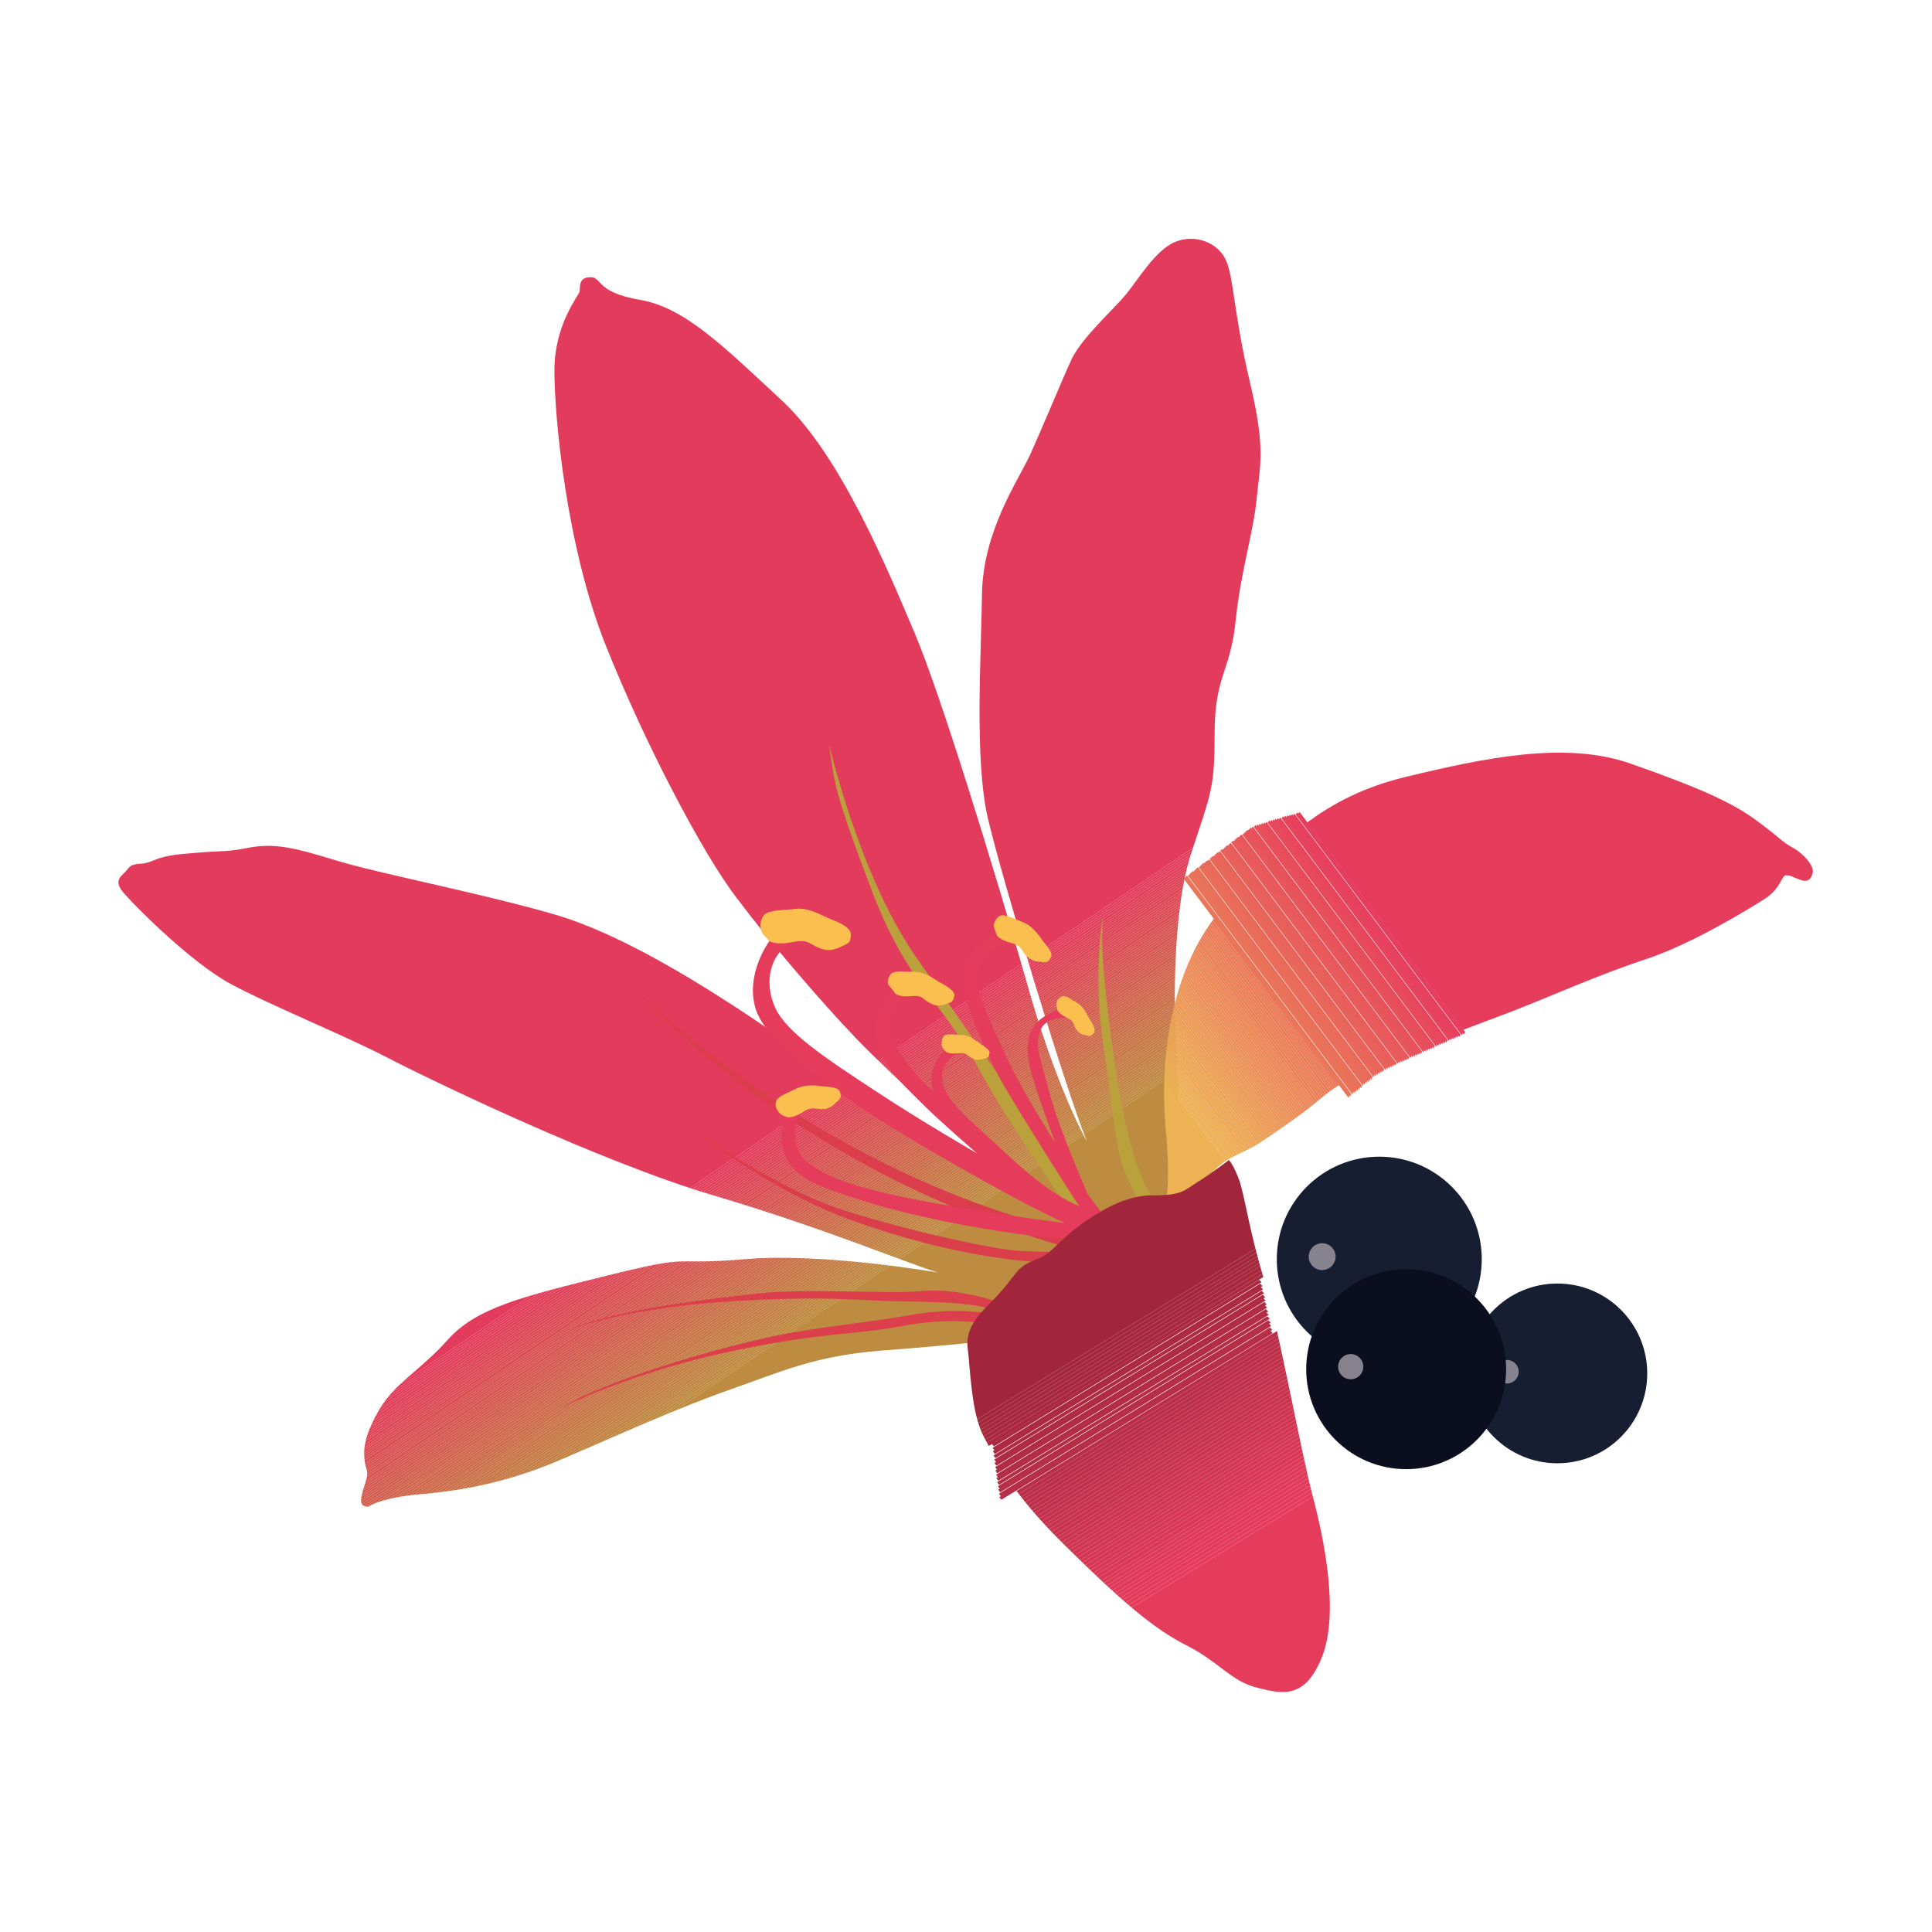 <svg xmlns="http://www.w3.org/2000/svg" xmlns:xlink="http://www.w3.org/1999/xlink" id="Capa_1" x="0px" y="0px" viewBox="0 0 230 230" style="enable-background:new 0 0 230 230;" xml:space="preserve"><style type="text/css">	.st0{fill:#171E32;}	.st1{fill:#86838F;}	.st2{fill:#0B0E1E;}	.st3{clip-path:url(#SVGID_00000003793682230967106800000013168909259301116572_);fill:#E33B5B;}	.st4{clip-path:url(#SVGID_00000003793682230967106800000013168909259301116572_);fill:#E33C5B;}	.st5{clip-path:url(#SVGID_00000003793682230967106800000013168909259301116572_);fill:#E23D5A;}	.st6{clip-path:url(#SVGID_00000003793682230967106800000013168909259301116572_);fill:#E23E5A;}	.st7{clip-path:url(#SVGID_00000003793682230967106800000013168909259301116572_);fill:#E13F5A;}	.st8{clip-path:url(#SVGID_00000003793682230967106800000013168909259301116572_);fill:#E14059;}	.st9{clip-path:url(#SVGID_00000003793682230967106800000013168909259301116572_);fill:#E04159;}	.st10{clip-path:url(#SVGID_00000003793682230967106800000013168909259301116572_);fill:#E04259;}	.st11{clip-path:url(#SVGID_00000003793682230967106800000013168909259301116572_);fill:#DF4358;}	.st12{clip-path:url(#SVGID_00000003793682230967106800000013168909259301116572_);fill:#DF4458;}	.st13{clip-path:url(#SVGID_00000003793682230967106800000013168909259301116572_);fill:#DE4558;}	.st14{clip-path:url(#SVGID_00000003793682230967106800000013168909259301116572_);fill:#DE4657;}	.st15{clip-path:url(#SVGID_00000003793682230967106800000013168909259301116572_);fill:#DD4757;}	.st16{clip-path:url(#SVGID_00000003793682230967106800000013168909259301116572_);fill:#DD4857;}	.st17{clip-path:url(#SVGID_00000003793682230967106800000013168909259301116572_);fill:#DD4956;}	.st18{clip-path:url(#SVGID_00000003793682230967106800000013168909259301116572_);fill:#DC4A56;}	.st19{clip-path:url(#SVGID_00000003793682230967106800000013168909259301116572_);fill:#DC4B56;}	.st20{clip-path:url(#SVGID_00000003793682230967106800000013168909259301116572_);fill:#DB4C55;}	.st21{clip-path:url(#SVGID_00000003793682230967106800000013168909259301116572_);fill:#DB4D55;}	.st22{clip-path:url(#SVGID_00000003793682230967106800000013168909259301116572_);fill:#DA4E55;}	.st23{clip-path:url(#SVGID_00000003793682230967106800000013168909259301116572_);fill:#DA4F54;}	.st24{clip-path:url(#SVGID_00000003793682230967106800000013168909259301116572_);fill:#D95054;}	.st25{clip-path:url(#SVGID_00000003793682230967106800000013168909259301116572_);fill:#D95154;}	.st26{clip-path:url(#SVGID_00000003793682230967106800000013168909259301116572_);fill:#D85253;}	.st27{clip-path:url(#SVGID_00000003793682230967106800000013168909259301116572_);fill:#D85353;}	.st28{clip-path:url(#SVGID_00000003793682230967106800000013168909259301116572_);fill:#D75453;}	.st29{clip-path:url(#SVGID_00000003793682230967106800000013168909259301116572_);fill:#D75552;}	.st30{clip-path:url(#SVGID_00000003793682230967106800000013168909259301116572_);fill:#D75652;}	.st31{clip-path:url(#SVGID_00000003793682230967106800000013168909259301116572_);fill:#D65752;}	.st32{clip-path:url(#SVGID_00000003793682230967106800000013168909259301116572_);fill:#D65851;}	.st33{clip-path:url(#SVGID_00000003793682230967106800000013168909259301116572_);fill:#D55951;}	.st34{clip-path:url(#SVGID_00000003793682230967106800000013168909259301116572_);fill:#D55A51;}	.st35{clip-path:url(#SVGID_00000003793682230967106800000013168909259301116572_);fill:#D45B50;}	.st36{clip-path:url(#SVGID_00000003793682230967106800000013168909259301116572_);fill:#D45C50;}	.st37{clip-path:url(#SVGID_00000003793682230967106800000013168909259301116572_);fill:#D35D50;}	.st38{clip-path:url(#SVGID_00000003793682230967106800000013168909259301116572_);fill:#D35E4F;}	.st39{clip-path:url(#SVGID_00000003793682230967106800000013168909259301116572_);fill:#D25F4F;}	.st40{clip-path:url(#SVGID_00000003793682230967106800000013168909259301116572_);fill:#D2604F;}	.st41{clip-path:url(#SVGID_00000003793682230967106800000013168909259301116572_);fill:#D1614E;}	.st42{clip-path:url(#SVGID_00000003793682230967106800000013168909259301116572_);fill:#D1624E;}	.st43{clip-path:url(#SVGID_00000003793682230967106800000013168909259301116572_);fill:#D1644E;}	.st44{clip-path:url(#SVGID_00000003793682230967106800000013168909259301116572_);fill:#D0654D;}	.st45{clip-path:url(#SVGID_00000003793682230967106800000013168909259301116572_);fill:#D0664D;}	.st46{clip-path:url(#SVGID_00000003793682230967106800000013168909259301116572_);fill:#CF674C;}	.st47{clip-path:url(#SVGID_00000003793682230967106800000013168909259301116572_);fill:#CF684C;}	.st48{clip-path:url(#SVGID_00000003793682230967106800000013168909259301116572_);fill:#CE694C;}	.st49{clip-path:url(#SVGID_00000003793682230967106800000013168909259301116572_);fill:#CE6A4B;}	.st50{clip-path:url(#SVGID_00000003793682230967106800000013168909259301116572_);fill:#CD6B4B;}	.st51{clip-path:url(#SVGID_00000003793682230967106800000013168909259301116572_);fill:#CD6C4B;}	.st52{clip-path:url(#SVGID_00000003793682230967106800000013168909259301116572_);fill:#CC6D4A;}	.st53{clip-path:url(#SVGID_00000003793682230967106800000013168909259301116572_);fill:#CC6E4A;}	.st54{clip-path:url(#SVGID_00000003793682230967106800000013168909259301116572_);fill:#CB6F4A;}	.st55{clip-path:url(#SVGID_00000003793682230967106800000013168909259301116572_);fill:#CB7049;}	.st56{clip-path:url(#SVGID_00000003793682230967106800000013168909259301116572_);fill:#CA7149;}	.st57{clip-path:url(#SVGID_00000003793682230967106800000013168909259301116572_);fill:#CA7249;}	.st58{clip-path:url(#SVGID_00000003793682230967106800000013168909259301116572_);fill:#CA7348;}	.st59{clip-path:url(#SVGID_00000003793682230967106800000013168909259301116572_);fill:#C97448;}	.st60{clip-path:url(#SVGID_00000003793682230967106800000013168909259301116572_);fill:#C97548;}	.st61{clip-path:url(#SVGID_00000003793682230967106800000013168909259301116572_);fill:#C87647;}	.st62{clip-path:url(#SVGID_00000003793682230967106800000013168909259301116572_);fill:#C87747;}	.st63{clip-path:url(#SVGID_00000003793682230967106800000013168909259301116572_);fill:#C77847;}	.st64{clip-path:url(#SVGID_00000003793682230967106800000013168909259301116572_);fill:#C77946;}	.st65{clip-path:url(#SVGID_00000003793682230967106800000013168909259301116572_);fill:#C67A46;}	.st66{clip-path:url(#SVGID_00000003793682230967106800000013168909259301116572_);fill:#C67B46;}	.st67{clip-path:url(#SVGID_00000003793682230967106800000013168909259301116572_);fill:#C57C45;}	.st68{clip-path:url(#SVGID_00000003793682230967106800000013168909259301116572_);fill:#C57D45;}	.st69{clip-path:url(#SVGID_00000003793682230967106800000013168909259301116572_);fill:#C47E45;}	.st70{clip-path:url(#SVGID_00000003793682230967106800000013168909259301116572_);fill:#C47F44;}	.st71{clip-path:url(#SVGID_00000003793682230967106800000013168909259301116572_);fill:#C48044;}	.st72{clip-path:url(#SVGID_00000003793682230967106800000013168909259301116572_);fill:#C38144;}	.st73{clip-path:url(#SVGID_00000003793682230967106800000013168909259301116572_);fill:#C38243;}	.st74{clip-path:url(#SVGID_00000003793682230967106800000013168909259301116572_);fill:#C28343;}	.st75{clip-path:url(#SVGID_00000003793682230967106800000013168909259301116572_);fill:#C28443;}	.st76{clip-path:url(#SVGID_00000003793682230967106800000013168909259301116572_);fill:#C18542;}	.st77{clip-path:url(#SVGID_00000003793682230967106800000013168909259301116572_);fill:#C18642;}	.st78{clip-path:url(#SVGID_00000003793682230967106800000013168909259301116572_);fill:#C08742;}	.st79{clip-path:url(#SVGID_00000003793682230967106800000013168909259301116572_);fill:#C08841;}	.st80{clip-path:url(#SVGID_00000003793682230967106800000013168909259301116572_);fill:#BF8941;}	.st81{clip-path:url(#SVGID_00000003793682230967106800000013168909259301116572_);fill:#BF8A41;}	.st82{clip-path:url(#SVGID_00000003793682230967106800000013168909259301116572_);fill:#BE8B40;}	.st83{clip-path:url(#SVGID_00000003793682230967106800000013168909259301116572_);fill:#BE8C40;}	.st84{fill:#BAA13B;}	.st85{fill:#DB3D4C;}	.st86{fill:#DB3E4B;}	.st87{fill:#DC3E4C;}	.st88{fill:#E63C5C;}	.st89{fill:#FABF4F;}	.st90{clip-path:url(#SVGID_00000035504592120120306120000013118701206381727108_);fill:#EDB254;}	.st91{clip-path:url(#SVGID_00000035504592120120306120000013118701206381727108_);fill:#EDB154;}	.st92{clip-path:url(#SVGID_00000035504592120120306120000013118701206381727108_);fill:#EDB054;}	.st93{clip-path:url(#SVGID_00000035504592120120306120000013118701206381727108_);fill:#EDAF54;}	.st94{clip-path:url(#SVGID_00000035504592120120306120000013118701206381727108_);fill:#EDAE54;}	.st95{clip-path:url(#SVGID_00000035504592120120306120000013118701206381727108_);fill:#EDAD54;}	.st96{clip-path:url(#SVGID_00000035504592120120306120000013118701206381727108_);fill:#EDAC54;}	.st97{clip-path:url(#SVGID_00000035504592120120306120000013118701206381727108_);fill:#EDAB54;}	.st98{clip-path:url(#SVGID_00000035504592120120306120000013118701206381727108_);fill:#EDAA55;}	.st99{clip-path:url(#SVGID_00000035504592120120306120000013118701206381727108_);fill:#ECA955;}	.st100{clip-path:url(#SVGID_00000035504592120120306120000013118701206381727108_);fill:#ECA855;}	.st101{clip-path:url(#SVGID_00000035504592120120306120000013118701206381727108_);fill:#ECA755;}	.st102{clip-path:url(#SVGID_00000035504592120120306120000013118701206381727108_);fill:#ECA655;}	.st103{clip-path:url(#SVGID_00000035504592120120306120000013118701206381727108_);fill:#ECA555;}	.st104{clip-path:url(#SVGID_00000035504592120120306120000013118701206381727108_);fill:#ECA455;}	.st105{clip-path:url(#SVGID_00000035504592120120306120000013118701206381727108_);fill:#ECA355;}	.st106{clip-path:url(#SVGID_00000035504592120120306120000013118701206381727108_);fill:#ECA255;}	.st107{clip-path:url(#SVGID_00000035504592120120306120000013118701206381727108_);fill:#ECA155;}	.st108{clip-path:url(#SVGID_00000035504592120120306120000013118701206381727108_);fill:#ECA055;}	.st109{clip-path:url(#SVGID_00000035504592120120306120000013118701206381727108_);fill:#EC9F55;}	.st110{clip-path:url(#SVGID_00000035504592120120306120000013118701206381727108_);fill:#EC9E55;}	.st111{clip-path:url(#SVGID_00000035504592120120306120000013118701206381727108_);fill:#EC9D55;}	.st112{clip-path:url(#SVGID_00000035504592120120306120000013118701206381727108_);fill:#EC9C56;}	.st113{clip-path:url(#SVGID_00000035504592120120306120000013118701206381727108_);fill:#EC9B56;}	.st114{clip-path:url(#SVGID_00000035504592120120306120000013118701206381727108_);fill:#EC9A56;}	.st115{clip-path:url(#SVGID_00000035504592120120306120000013118701206381727108_);fill:#EC9956;}	.st116{clip-path:url(#SVGID_00000035504592120120306120000013118701206381727108_);fill:#EB9856;}	.st117{clip-path:url(#SVGID_00000035504592120120306120000013118701206381727108_);fill:#EB9756;}	.st118{clip-path:url(#SVGID_00000035504592120120306120000013118701206381727108_);fill:#EB9656;}	.st119{clip-path:url(#SVGID_00000035504592120120306120000013118701206381727108_);fill:#EB9556;}	.st120{clip-path:url(#SVGID_00000035504592120120306120000013118701206381727108_);fill:#EB9456;}	.st121{clip-path:url(#SVGID_00000035504592120120306120000013118701206381727108_);fill:#EB9356;}	.st122{clip-path:url(#SVGID_00000035504592120120306120000013118701206381727108_);fill:#EB9256;}	.st123{clip-path:url(#SVGID_00000035504592120120306120000013118701206381727108_);fill:#EB9156;}	.st124{clip-path:url(#SVGID_00000035504592120120306120000013118701206381727108_);fill:#EB9056;}	.st125{clip-path:url(#SVGID_00000035504592120120306120000013118701206381727108_);fill:#EB8F56;}	.st126{clip-path:url(#SVGID_00000035504592120120306120000013118701206381727108_);fill:#EB8E56;}	.st127{clip-path:url(#SVGID_00000035504592120120306120000013118701206381727108_);fill:#EB8D57;}	.st128{clip-path:url(#SVGID_00000035504592120120306120000013118701206381727108_);fill:#EB8C57;}	.st129{clip-path:url(#SVGID_00000035504592120120306120000013118701206381727108_);fill:#EB8B57;}	.st130{clip-path:url(#SVGID_00000035504592120120306120000013118701206381727108_);fill:#EB8A57;}	.st131{clip-path:url(#SVGID_00000035504592120120306120000013118701206381727108_);fill:#EB8957;}	.st132{clip-path:url(#SVGID_00000035504592120120306120000013118701206381727108_);fill:#EA8857;}	.st133{clip-path:url(#SVGID_00000035504592120120306120000013118701206381727108_);fill:#EA8757;}	.st134{clip-path:url(#SVGID_00000035504592120120306120000013118701206381727108_);fill:#EA8657;}	.st135{clip-path:url(#SVGID_00000035504592120120306120000013118701206381727108_);fill:#EA8557;}	.st136{clip-path:url(#SVGID_00000035504592120120306120000013118701206381727108_);fill:#EA8457;}	.st137{clip-path:url(#SVGID_00000035504592120120306120000013118701206381727108_);fill:#EA8357;}	.st138{clip-path:url(#SVGID_00000035504592120120306120000013118701206381727108_);fill:#EA8257;}	.st139{clip-path:url(#SVGID_00000035504592120120306120000013118701206381727108_);fill:#EA8157;}	.st140{clip-path:url(#SVGID_00000035504592120120306120000013118701206381727108_);fill:#EA8057;}	.st141{clip-path:url(#SVGID_00000035504592120120306120000013118701206381727108_);fill:#EA7F57;}	.st142{clip-path:url(#SVGID_00000035504592120120306120000013118701206381727108_);fill:#EA7E58;}	.st143{clip-path:url(#SVGID_00000035504592120120306120000013118701206381727108_);fill:#EA7D58;}	.st144{clip-path:url(#SVGID_00000035504592120120306120000013118701206381727108_);fill:#EA7C58;}	.st145{clip-path:url(#SVGID_00000035504592120120306120000013118701206381727108_);fill:#EA7B58;}	.st146{clip-path:url(#SVGID_00000035504592120120306120000013118701206381727108_);fill:#EA7A58;}	.st147{clip-path:url(#SVGID_00000035504592120120306120000013118701206381727108_);fill:#EA7958;}	.st148{clip-path:url(#SVGID_00000035504592120120306120000013118701206381727108_);fill:#EA7858;}	.st149{clip-path:url(#SVGID_00000035504592120120306120000013118701206381727108_);fill:#E97658;}	.st150{clip-path:url(#SVGID_00000035504592120120306120000013118701206381727108_);fill:#E97558;}	.st151{clip-path:url(#SVGID_00000035504592120120306120000013118701206381727108_);fill:#E97458;}	.st152{clip-path:url(#SVGID_00000035504592120120306120000013118701206381727108_);fill:#E97358;}	.st153{clip-path:url(#SVGID_00000035504592120120306120000013118701206381727108_);fill:#E97258;}	.st154{clip-path:url(#SVGID_00000035504592120120306120000013118701206381727108_);fill:#E97158;}	.st155{clip-path:url(#SVGID_00000035504592120120306120000013118701206381727108_);fill:#E97058;}	.st156{clip-path:url(#SVGID_00000035504592120120306120000013118701206381727108_);fill:#E96F59;}	.st157{clip-path:url(#SVGID_00000035504592120120306120000013118701206381727108_);fill:#E96E59;}	.st158{clip-path:url(#SVGID_00000035504592120120306120000013118701206381727108_);fill:#E96D59;}	.st159{clip-path:url(#SVGID_00000035504592120120306120000013118701206381727108_);fill:#E96C59;}	.st160{clip-path:url(#SVGID_00000035504592120120306120000013118701206381727108_);fill:#E96B59;}	.st161{clip-path:url(#SVGID_00000035504592120120306120000013118701206381727108_);fill:#E96A59;}	.st162{clip-path:url(#SVGID_00000035504592120120306120000013118701206381727108_);fill:#E96959;}	.st163{clip-path:url(#SVGID_00000035504592120120306120000013118701206381727108_);fill:#E96859;}	.st164{clip-path:url(#SVGID_00000035504592120120306120000013118701206381727108_);fill:#E96759;}	.st165{clip-path:url(#SVGID_00000035504592120120306120000013118701206381727108_);fill:#E96659;}	.st166{clip-path:url(#SVGID_00000035504592120120306120000013118701206381727108_);fill:#E86559;}	.st167{clip-path:url(#SVGID_00000035504592120120306120000013118701206381727108_);fill:#E86459;}	.st168{clip-path:url(#SVGID_00000035504592120120306120000013118701206381727108_);fill:#E86359;}	.st169{clip-path:url(#SVGID_00000035504592120120306120000013118701206381727108_);fill:#E86259;}	.st170{clip-path:url(#SVGID_00000035504592120120306120000013118701206381727108_);fill:#E86159;}	.st171{clip-path:url(#SVGID_00000035504592120120306120000013118701206381727108_);fill:#E8605A;}	.st172{clip-path:url(#SVGID_00000035504592120120306120000013118701206381727108_);fill:#E85F5A;}	.st173{clip-path:url(#SVGID_00000035504592120120306120000013118701206381727108_);fill:#E85E5A;}	.st174{clip-path:url(#SVGID_00000035504592120120306120000013118701206381727108_);fill:#E85D5A;}	.st175{clip-path:url(#SVGID_00000035504592120120306120000013118701206381727108_);fill:#E85C5A;}	.st176{clip-path:url(#SVGID_00000035504592120120306120000013118701206381727108_);fill:#E85B5A;}	.st177{clip-path:url(#SVGID_00000035504592120120306120000013118701206381727108_);fill:#E85A5A;}	.st178{clip-path:url(#SVGID_00000035504592120120306120000013118701206381727108_);fill:#E8595A;}	.st179{clip-path:url(#SVGID_00000035504592120120306120000013118701206381727108_);fill:#E8585A;}	.st180{clip-path:url(#SVGID_00000035504592120120306120000013118701206381727108_);fill:#E8575A;}	.st181{clip-path:url(#SVGID_00000035504592120120306120000013118701206381727108_);fill:#E8565A;}	.st182{clip-path:url(#SVGID_00000035504592120120306120000013118701206381727108_);fill:#E7555A;}	.st183{clip-path:url(#SVGID_00000035504592120120306120000013118701206381727108_);fill:#E7545A;}	.st184{clip-path:url(#SVGID_00000035504592120120306120000013118701206381727108_);fill:#E7535A;}	.st185{clip-path:url(#SVGID_00000035504592120120306120000013118701206381727108_);fill:#E7525A;}	.st186{clip-path:url(#SVGID_00000035504592120120306120000013118701206381727108_);fill:#E7515B;}	.st187{clip-path:url(#SVGID_00000035504592120120306120000013118701206381727108_);fill:#E7505B;}	.st188{clip-path:url(#SVGID_00000035504592120120306120000013118701206381727108_);fill:#E74F5B;}	.st189{clip-path:url(#SVGID_00000035504592120120306120000013118701206381727108_);fill:#E74E5B;}	.st190{clip-path:url(#SVGID_00000035504592120120306120000013118701206381727108_);fill:#E74D5B;}	.st191{clip-path:url(#SVGID_00000035504592120120306120000013118701206381727108_);fill:#E74C5B;}	.st192{clip-path:url(#SVGID_00000035504592120120306120000013118701206381727108_);fill:#E74B5B;}	.st193{clip-path:url(#SVGID_00000035504592120120306120000013118701206381727108_);fill:#E74A5B;}	.st194{clip-path:url(#SVGID_00000035504592120120306120000013118701206381727108_);fill:#E7495B;}	.st195{clip-path:url(#SVGID_00000035504592120120306120000013118701206381727108_);fill:#E7485B;}	.st196{clip-path:url(#SVGID_00000035504592120120306120000013118701206381727108_);fill:#E7475B;}	.st197{clip-path:url(#SVGID_00000035504592120120306120000013118701206381727108_);fill:#E7465B;}	.st198{clip-path:url(#SVGID_00000035504592120120306120000013118701206381727108_);fill:#E7455B;}	.st199{clip-path:url(#SVGID_00000035504592120120306120000013118701206381727108_);fill:#E6445B;}	.st200{clip-path:url(#SVGID_00000035504592120120306120000013118701206381727108_);fill:#E6435C;}	.st201{clip-path:url(#SVGID_00000035504592120120306120000013118701206381727108_);fill:#E6425C;}	.st202{clip-path:url(#SVGID_00000035504592120120306120000013118701206381727108_);fill:#E6415C;}	.st203{clip-path:url(#SVGID_00000035504592120120306120000013118701206381727108_);fill:#E6405C;}	.st204{clip-path:url(#SVGID_00000035504592120120306120000013118701206381727108_);fill:#E63F5C;}	.st205{clip-path:url(#SVGID_00000035504592120120306120000013118701206381727108_);fill:#E63E5C;}	.st206{clip-path:url(#SVGID_00000035504592120120306120000013118701206381727108_);fill:#E63D5C;}	.st207{clip-path:url(#SVGID_00000035504592120120306120000013118701206381727108_);fill:#E63C5C;}	.st208{clip-path:url(#SVGID_00000026845408199008488440000007248475111227526059_);fill:#A2263B;}	.st209{clip-path:url(#SVGID_00000026845408199008488440000007248475111227526059_);fill:#A3263B;}	.st210{clip-path:url(#SVGID_00000026845408199008488440000007248475111227526059_);fill:#A4273C;}	.st211{clip-path:url(#SVGID_00000026845408199008488440000007248475111227526059_);fill:#A5273C;}	.st212{clip-path:url(#SVGID_00000026845408199008488440000007248475111227526059_);fill:#A6273D;}	.st213{clip-path:url(#SVGID_00000026845408199008488440000007248475111227526059_);fill:#A7283D;}	.st214{clip-path:url(#SVGID_00000026845408199008488440000007248475111227526059_);fill:#A8283E;}	.st215{clip-path:url(#SVGID_00000026845408199008488440000007248475111227526059_);fill:#A9283E;}	.st216{clip-path:url(#SVGID_00000026845408199008488440000007248475111227526059_);fill:#AA293F;}	.st217{clip-path:url(#SVGID_00000026845408199008488440000007248475111227526059_);fill:#AB293F;}	.st218{clip-path:url(#SVGID_00000026845408199008488440000007248475111227526059_);fill:#AC2940;}	.st219{clip-path:url(#SVGID_00000026845408199008488440000007248475111227526059_);fill:#AD2A40;}	.st220{clip-path:url(#SVGID_00000026845408199008488440000007248475111227526059_);fill:#AE2A41;}	.st221{clip-path:url(#SVGID_00000026845408199008488440000007248475111227526059_);fill:#AF2A41;}	.st222{clip-path:url(#SVGID_00000026845408199008488440000007248475111227526059_);fill:#B02B42;}	.st223{clip-path:url(#SVGID_00000026845408199008488440000007248475111227526059_);fill:#B12B42;}	.st224{clip-path:url(#SVGID_00000026845408199008488440000007248475111227526059_);fill:#B22B43;}	.st225{clip-path:url(#SVGID_00000026845408199008488440000007248475111227526059_);fill:#B32C43;}	.st226{clip-path:url(#SVGID_00000026845408199008488440000007248475111227526059_);fill:#B42C44;}	.st227{clip-path:url(#SVGID_00000026845408199008488440000007248475111227526059_);fill:#B52C44;}	.st228{clip-path:url(#SVGID_00000026845408199008488440000007248475111227526059_);fill:#B62D45;}	.st229{clip-path:url(#SVGID_00000026845408199008488440000007248475111227526059_);fill:#B72D45;}	.st230{clip-path:url(#SVGID_00000026845408199008488440000007248475111227526059_);fill:#B82D46;}	.st231{clip-path:url(#SVGID_00000026845408199008488440000007248475111227526059_);fill:#B92E46;}	.st232{clip-path:url(#SVGID_00000026845408199008488440000007248475111227526059_);fill:#BA2E47;}	.st233{clip-path:url(#SVGID_00000026845408199008488440000007248475111227526059_);fill:#BB2E47;}	.st234{clip-path:url(#SVGID_00000026845408199008488440000007248475111227526059_);fill:#BC2F48;}	.st235{clip-path:url(#SVGID_00000026845408199008488440000007248475111227526059_);fill:#BD2F48;}	.st236{clip-path:url(#SVGID_00000026845408199008488440000007248475111227526059_);fill:#BE2F49;}	.st237{clip-path:url(#SVGID_00000026845408199008488440000007248475111227526059_);fill:#BF3049;}	.st238{clip-path:url(#SVGID_00000026845408199008488440000007248475111227526059_);fill:#C0304A;}	.st239{clip-path:url(#SVGID_00000026845408199008488440000007248475111227526059_);fill:#C1304A;}	.st240{clip-path:url(#SVGID_00000026845408199008488440000007248475111227526059_);fill:#C2314B;}	.st241{clip-path:url(#SVGID_00000026845408199008488440000007248475111227526059_);fill:#C3314B;}	.st242{clip-path:url(#SVGID_00000026845408199008488440000007248475111227526059_);fill:#C5314C;}	.st243{clip-path:url(#SVGID_00000026845408199008488440000007248475111227526059_);fill:#C6314C;}	.st244{clip-path:url(#SVGID_00000026845408199008488440000007248475111227526059_);fill:#C7324D;}	.st245{clip-path:url(#SVGID_00000026845408199008488440000007248475111227526059_);fill:#C8324D;}	.st246{clip-path:url(#SVGID_00000026845408199008488440000007248475111227526059_);fill:#C9324E;}	.st247{clip-path:url(#SVGID_00000026845408199008488440000007248475111227526059_);fill:#CA334E;}	.st248{clip-path:url(#SVGID_00000026845408199008488440000007248475111227526059_);fill:#CB334F;}	.st249{clip-path:url(#SVGID_00000026845408199008488440000007248475111227526059_);fill:#CC334F;}	.st250{clip-path:url(#SVGID_00000026845408199008488440000007248475111227526059_);fill:#CD3450;}	.st251{clip-path:url(#SVGID_00000026845408199008488440000007248475111227526059_);fill:#CE3450;}	.st252{clip-path:url(#SVGID_00000026845408199008488440000007248475111227526059_);fill:#CF3451;}	.st253{clip-path:url(#SVGID_00000026845408199008488440000007248475111227526059_);fill:#D03551;}	.st254{clip-path:url(#SVGID_00000026845408199008488440000007248475111227526059_);fill:#D13552;}	.st255{clip-path:url(#SVGID_00000026845408199008488440000007248475111227526059_);fill:#D23552;}	.st256{clip-path:url(#SVGID_00000026845408199008488440000007248475111227526059_);fill:#D33653;}	.st257{clip-path:url(#SVGID_00000026845408199008488440000007248475111227526059_);fill:#D43653;}	.st258{clip-path:url(#SVGID_00000026845408199008488440000007248475111227526059_);fill:#D53654;}	.st259{clip-path:url(#SVGID_00000026845408199008488440000007248475111227526059_);fill:#D63754;}	.st260{clip-path:url(#SVGID_00000026845408199008488440000007248475111227526059_);fill:#D73755;}	.st261{clip-path:url(#SVGID_00000026845408199008488440000007248475111227526059_);fill:#D83755;}	.st262{clip-path:url(#SVGID_00000026845408199008488440000007248475111227526059_);fill:#D93856;}	.st263{clip-path:url(#SVGID_00000026845408199008488440000007248475111227526059_);fill:#DA3856;}	.st264{clip-path:url(#SVGID_00000026845408199008488440000007248475111227526059_);fill:#DB3857;}	.st265{clip-path:url(#SVGID_00000026845408199008488440000007248475111227526059_);fill:#DC3957;}	.st266{clip-path:url(#SVGID_00000026845408199008488440000007248475111227526059_);fill:#DD3958;}	.st267{clip-path:url(#SVGID_00000026845408199008488440000007248475111227526059_);fill:#DE3958;}	.st268{clip-path:url(#SVGID_00000026845408199008488440000007248475111227526059_);fill:#DF3A59;}	.st269{clip-path:url(#SVGID_00000026845408199008488440000007248475111227526059_);fill:#E03A59;}	.st270{clip-path:url(#SVGID_00000026845408199008488440000007248475111227526059_);fill:#E13A5A;}	.st271{clip-path:url(#SVGID_00000026845408199008488440000007248475111227526059_);fill:#E23B5A;}	.st272{clip-path:url(#SVGID_00000026845408199008488440000007248475111227526059_);fill:#E33B5B;}	.st273{clip-path:url(#SVGID_00000026845408199008488440000007248475111227526059_);fill:#E43B5B;}	.st274{clip-path:url(#SVGID_00000026845408199008488440000007248475111227526059_);fill:#E53C5C;}	.st275{clip-path:url(#SVGID_00000026845408199008488440000007248475111227526059_);fill:#E63C5C;}</style><g>	<g>		<circle class="st0" cx="185.4" cy="163.5" r="10.7"></circle>	</g>	<g>		<circle class="st1" cx="179.4" cy="163.3" r="1.4"></circle>	</g>	<g>		<circle class="st0" cx="164.2" cy="149.9" r="12.2"></circle>	</g>	<g>		<circle class="st1" cx="157.4" cy="149.6" r="1.6"></circle>	</g>	<g>		<circle class="st2" cx="167.4" cy="163" r="11.9"></circle>	</g>	<g>		<circle class="st1" cx="160.8" cy="162.7" r="1.5"></circle>	</g>	<g>		<g>			<defs>				<path id="SVGID_1_" d="M139.9,121.6c0,0-0.5-12.7,1.9-20c2.4-7.3,2.8-7.7,2.8-14.4s1.9-7.3,2.5-13.3c0.6-5.9,2.1-10.4,2.5-14.5     c0.4-4.1,1.1-5.9-0.8-13.9s-1.9-12.2-2.8-14.4c-0.9-2.2-3.7-3.3-6.1-2.3s-4.4,4.5-5.9,6.3c-1.5,1.8-5.1,5-6.4,7.6     c-1.2,2.6-3.5,8.2-5,11.5c-1.5,3.2-5.6,9.1-5.7,16.6s-0.9,19.7,0.7,26.6s9.1,31.8,11.8,38.5c0,0-3.7-6.4-7.3-19.4     c-3.7-12.9-10.1-33.8-13.2-41.1c-3.1-7.3-8.8-21.2-15.8-27.7s-11.6-11.1-16.9-12c-5.3-0.9-4.5-2.7-5.9-2.7     c-1.5,0-1.2,1.2-1.3,1.7s-3,3.9-3,9.4s1.4,20.9,6.1,32.7c4.7,11.8,11.6,24.9,15.6,30.1c3.9,5.2,9.9,12.2,14.2,16.7     c4.3,4.5,15.6,14.7,15.6,14.7s-15.9-8.8-23.7-14.2s-18.9-12.7-28-15.3c-9.1-2.6-20.7-4.8-25.9-6.4s-7.3-2-10.2-1.5     c-2.9,0.6-3.1,0.3-7.2,0.7c-4.1,0.3-4,1-5.5,1.2c-1.5,0.1-1.5,0.3-2,0.9c-0.5,0.6-1.7,1.1-0.1,2.8c1.5,1.7,7.9,8.1,12.5,10.6     s13.7,6.2,18.7,8.8s25.3,12.4,38.8,16.4s22.8,8,26.8,9.2c0,0-13.7-2.4-23-1.6c-9.3,0.8-5.7-0.7-16.2,1.9     c-10.5,2.6-15.8,3.9-19.2,7.7s-6.3,5.1-8.2,8.4c-1.9,3.3-1.8,4.8-1.7,5.9c0.1,1.2,0.6,1.2,0.1,2.7s-0.8,2.6-0.1,2.8     c0.6,0.2,0.2,0,1.7-0.5c1.5-0.5,3.2-0.8,5.9-1c2.7-0.3,8.5-0.9,15.7-4c7.2-3.1,14.5-6.4,20.3-8.4c5.7-2,10-4,17.8-4.6     s13.3-1.2,13.3-1.2l22.7-14.1L139.9,121.6z"></path>			</defs>			<clipPath id="SVGID_00000000209876569950302390000010357256581235876793_">				<use xlink:href="#SVGID_1_" style="overflow:visible;"></use>			</clipPath>			<polygon style="clip-path:url(#SVGID_00000000209876569950302390000010357256581235876793_);fill:#E33B5B;" points="147.2,27.9     150.8,33.2 150.8,95 35.5,173 13.3,140.1 13.3,27.9    "></polygon>			<polygon style="clip-path:url(#SVGID_00000000209876569950302390000010357256581235876793_);fill:#E33B5B;" points="150.8,95.3     35.7,173.2 35.5,173 150.8,95    "></polygon>			<polygon style="clip-path:url(#SVGID_00000000209876569950302390000010357256581235876793_);fill:#E33C5B;" points="150.8,95.6     35.8,173.4 35.7,173.2 150.8,95.3    "></polygon>			<polygon style="clip-path:url(#SVGID_00000000209876569950302390000010357256581235876793_);fill:#E23D5A;" points="150.8,95.9     35.9,173.6 35.8,173.4 150.8,95.6    "></polygon>			<polygon style="clip-path:url(#SVGID_00000000209876569950302390000010357256581235876793_);fill:#E23E5A;" points="150.8,96.2     36.1,173.8 35.9,173.6 150.8,95.9    "></polygon>			<polygon style="clip-path:url(#SVGID_00000000209876569950302390000010357256581235876793_);fill:#E13F5A;" points="150.8,96.6     36.2,174 36.1,173.8 150.8,96.2    "></polygon>			<polygon style="clip-path:url(#SVGID_00000000209876569950302390000010357256581235876793_);fill:#E14059;" points="150.8,96.9     36.4,174.2 36.2,174 150.8,96.6    "></polygon>			<polygon style="clip-path:url(#SVGID_00000000209876569950302390000010357256581235876793_);fill:#E04159;" points="150.8,97.2     36.5,174.5 36.4,174.2 150.8,96.9    "></polygon>			<polygon style="clip-path:url(#SVGID_00000000209876569950302390000010357256581235876793_);fill:#E04259;" points="150.8,97.5     36.7,174.7 36.5,174.5 150.8,97.2    "></polygon>			<polygon style="clip-path:url(#SVGID_00000000209876569950302390000010357256581235876793_);fill:#DF4358;" points="150.8,97.8     36.8,174.9 36.7,174.7 150.8,97.5    "></polygon>			<polygon style="clip-path:url(#SVGID_00000000209876569950302390000010357256581235876793_);fill:#DF4458;" points="150.8,98.1     37,175.1 36.8,174.9 150.8,97.8    "></polygon>			<polygon style="clip-path:url(#SVGID_00000000209876569950302390000010357256581235876793_);fill:#DE4558;" points="150.8,98.4     37.1,175.3 37,175.1 150.8,98.1    "></polygon>			<polygon style="clip-path:url(#SVGID_00000000209876569950302390000010357256581235876793_);fill:#DE4657;" points="150.8,98.7     37.3,175.5 37.1,175.3 150.8,98.4    "></polygon>			<polygon style="clip-path:url(#SVGID_00000000209876569950302390000010357256581235876793_);fill:#DD4757;" points="150.8,99.1     37.4,175.7 37.3,175.5 150.8,98.7    "></polygon>			<polygon style="clip-path:url(#SVGID_00000000209876569950302390000010357256581235876793_);fill:#DD4857;" points="150.8,99.4     37.5,176 37.4,175.7 150.8,99.1    "></polygon>			<polygon style="clip-path:url(#SVGID_00000000209876569950302390000010357256581235876793_);fill:#DD4956;" points="150.8,99.7     37.7,176.2 37.5,176 150.8,99.4    "></polygon>			<polygon style="clip-path:url(#SVGID_00000000209876569950302390000010357256581235876793_);fill:#DC4A56;" points="150.8,100     37.8,176.4 37.7,176.2 150.8,99.7    "></polygon>			<polygon style="clip-path:url(#SVGID_00000000209876569950302390000010357256581235876793_);fill:#DC4B56;" points="150.8,100.3     38,176.6 37.8,176.4 150.8,100    "></polygon>			<polygon style="clip-path:url(#SVGID_00000000209876569950302390000010357256581235876793_);fill:#DB4C55;" points="150.8,100.6     38.1,176.8 38,176.6 150.8,100.3    "></polygon>			<polygon style="clip-path:url(#SVGID_00000000209876569950302390000010357256581235876793_);fill:#DB4D55;" points="150.8,100.9     38.3,177 38.1,176.8 150.8,100.6    "></polygon>			<polygon style="clip-path:url(#SVGID_00000000209876569950302390000010357256581235876793_);fill:#DA4E55;" points="150.8,101.2     38.4,177.2 38.3,177 150.8,100.9    "></polygon>			<polygon style="clip-path:url(#SVGID_00000000209876569950302390000010357256581235876793_);fill:#DA4F54;" points="150.8,101.6     38.6,177.5 38.4,177.2 150.8,101.2    "></polygon>			<polygon style="clip-path:url(#SVGID_00000000209876569950302390000010357256581235876793_);fill:#D95054;" points="150.8,101.9     38.7,177.7 38.6,177.5 150.8,101.6    "></polygon>			<polygon style="clip-path:url(#SVGID_00000000209876569950302390000010357256581235876793_);fill:#D95154;" points="150.8,102.2     38.8,177.9 38.7,177.7 150.8,101.9    "></polygon>			<polygon style="clip-path:url(#SVGID_00000000209876569950302390000010357256581235876793_);fill:#D85253;" points="150.8,102.5     39,178.1 38.8,177.9 150.8,102.2    "></polygon>			<polygon style="clip-path:url(#SVGID_00000000209876569950302390000010357256581235876793_);fill:#D85353;" points="150.8,102.8     39.1,178.3 39,178.1 150.8,102.5    "></polygon>			<polygon style="clip-path:url(#SVGID_00000000209876569950302390000010357256581235876793_);fill:#D75453;" points="150.8,103.1     39.3,178.5 39.1,178.3 150.8,102.8    "></polygon>			<polygon style="clip-path:url(#SVGID_00000000209876569950302390000010357256581235876793_);fill:#D75552;" points="150.8,103.4     39.4,178.7 39.3,178.5 150.8,103.1    "></polygon>			<polygon style="clip-path:url(#SVGID_00000000209876569950302390000010357256581235876793_);fill:#D75652;" points="150.8,103.7     39.6,179 39.4,178.7 150.8,103.4    "></polygon>			<polygon style="clip-path:url(#SVGID_00000000209876569950302390000010357256581235876793_);fill:#D65752;" points="150.8,104.1     39.7,179.2 39.6,179 150.8,103.7    "></polygon>			<polygon style="clip-path:url(#SVGID_00000000209876569950302390000010357256581235876793_);fill:#D65851;" points="150.8,104.4     39.9,179.4 39.7,179.2 150.8,104.1    "></polygon>			<polygon style="clip-path:url(#SVGID_00000000209876569950302390000010357256581235876793_);fill:#D55951;" points="150.8,104.7     40,179.6 39.9,179.4 150.8,104.4    "></polygon>			<polygon style="clip-path:url(#SVGID_00000000209876569950302390000010357256581235876793_);fill:#D55A51;" points="150.8,105     40.2,179.8 40,179.6 150.8,104.7    "></polygon>			<polygon style="clip-path:url(#SVGID_00000000209876569950302390000010357256581235876793_);fill:#D45B50;" points="150.8,105.3     40.6,179.8 40.2,179.8 40.2,179.8 150.8,105    "></polygon>			<polygon style="clip-path:url(#SVGID_00000000209876569950302390000010357256581235876793_);fill:#D45C50;" points="150.8,105.6     41.1,179.8 40.6,179.8 150.8,105.3    "></polygon>			<polygon style="clip-path:url(#SVGID_00000000209876569950302390000010357256581235876793_);fill:#D35D50;" points="150.8,105.9     41.5,179.8 41.1,179.8 150.8,105.6    "></polygon>			<polygon style="clip-path:url(#SVGID_00000000209876569950302390000010357256581235876793_);fill:#D35E4F;" points="150.8,106.2     42,179.8 41.5,179.8 150.8,105.9    "></polygon>			<polygon style="clip-path:url(#SVGID_00000000209876569950302390000010357256581235876793_);fill:#D25F4F;" points="150.8,106.6     42.5,179.8 42,179.8 150.8,106.2    "></polygon>			<polygon style="clip-path:url(#SVGID_00000000209876569950302390000010357256581235876793_);fill:#D2604F;" points="150.8,106.9     42.9,179.8 42.5,179.8 150.8,106.6    "></polygon>			<polygon style="clip-path:url(#SVGID_00000000209876569950302390000010357256581235876793_);fill:#D1614E;" points="150.8,107.2     43.4,179.8 42.9,179.8 150.8,106.9    "></polygon>			<polygon style="clip-path:url(#SVGID_00000000209876569950302390000010357256581235876793_);fill:#D1624E;" points="150.8,107.5     43.8,179.8 43.4,179.8 150.8,107.2    "></polygon>			<polygon style="clip-path:url(#SVGID_00000000209876569950302390000010357256581235876793_);fill:#D1644E;" points="150.8,107.8     44.3,179.8 43.8,179.8 150.8,107.5    "></polygon>			<polygon style="clip-path:url(#SVGID_00000000209876569950302390000010357256581235876793_);fill:#D0654D;" points="150.8,108.1     44.8,179.8 44.3,179.8 150.8,107.8    "></polygon>			<polygon style="clip-path:url(#SVGID_00000000209876569950302390000010357256581235876793_);fill:#D0664D;" points="150.8,108.4     45.2,179.8 44.8,179.8 150.8,108.1    "></polygon>			<polygon style="clip-path:url(#SVGID_00000000209876569950302390000010357256581235876793_);fill:#CF674C;" points="150.8,108.7     45.7,179.8 45.2,179.8 150.8,108.4    "></polygon>			<polygon style="clip-path:url(#SVGID_00000000209876569950302390000010357256581235876793_);fill:#CF684C;" points="150.8,109.1     46.2,179.8 45.7,179.8 150.8,108.7    "></polygon>			<polygon style="clip-path:url(#SVGID_00000000209876569950302390000010357256581235876793_);fill:#CE694C;" points="150.8,109.4     46.6,179.8 46.2,179.8 150.8,109.1    "></polygon>			<polygon style="clip-path:url(#SVGID_00000000209876569950302390000010357256581235876793_);fill:#CE6A4B;" points="150.8,109.7     47.1,179.8 46.6,179.8 150.8,109.4    "></polygon>			<polygon style="clip-path:url(#SVGID_00000000209876569950302390000010357256581235876793_);fill:#CD6B4B;" points="150.8,110     47.5,179.8 47.1,179.8 150.8,109.7    "></polygon>			<polygon style="clip-path:url(#SVGID_00000000209876569950302390000010357256581235876793_);fill:#CD6C4B;" points="150.8,110.3     48,179.8 47.5,179.8 150.8,110    "></polygon>			<polygon style="clip-path:url(#SVGID_00000000209876569950302390000010357256581235876793_);fill:#CC6D4A;" points="150.8,110.6     48.5,179.8 48,179.8 150.8,110.3    "></polygon>			<polygon style="clip-path:url(#SVGID_00000000209876569950302390000010357256581235876793_);fill:#CC6E4A;" points="150.8,110.9     48.9,179.8 48.5,179.8 150.8,110.6    "></polygon>			<polygon style="clip-path:url(#SVGID_00000000209876569950302390000010357256581235876793_);fill:#CB6F4A;" points="150.8,111.2     49.4,179.8 48.9,179.8 150.8,110.9    "></polygon>			<polygon style="clip-path:url(#SVGID_00000000209876569950302390000010357256581235876793_);fill:#CB7049;" points="150.8,111.6     49.9,179.8 49.4,179.8 150.8,111.2    "></polygon>			<polygon style="clip-path:url(#SVGID_00000000209876569950302390000010357256581235876793_);fill:#CA7149;" points="150.8,111.9     50.3,179.8 49.9,179.8 150.8,111.6    "></polygon>			<polygon style="clip-path:url(#SVGID_00000000209876569950302390000010357256581235876793_);fill:#CA7249;" points="150.8,112.2     50.8,179.8 50.3,179.8 150.8,111.9    "></polygon>			<polygon style="clip-path:url(#SVGID_00000000209876569950302390000010357256581235876793_);fill:#CA7348;" points="150.8,112.5     51.2,179.8 50.8,179.8 150.8,112.2    "></polygon>			<polygon style="clip-path:url(#SVGID_00000000209876569950302390000010357256581235876793_);fill:#C97448;" points="150.8,112.8     51.7,179.8 51.2,179.8 150.8,112.5    "></polygon>			<polygon style="clip-path:url(#SVGID_00000000209876569950302390000010357256581235876793_);fill:#C97548;" points="150.8,113.1     52.2,179.8 51.7,179.8 150.8,112.8    "></polygon>			<polygon style="clip-path:url(#SVGID_00000000209876569950302390000010357256581235876793_);fill:#C87647;" points="150.8,113.4     52.6,179.8 52.2,179.8 150.8,113.1    "></polygon>			<polygon style="clip-path:url(#SVGID_00000000209876569950302390000010357256581235876793_);fill:#C87747;" points="150.8,113.7     53.1,179.8 52.6,179.8 150.8,113.4    "></polygon>			<polygon style="clip-path:url(#SVGID_00000000209876569950302390000010357256581235876793_);fill:#C77847;" points="150.8,114.1     53.6,179.8 53.1,179.8 150.8,113.7    "></polygon>			<polygon style="clip-path:url(#SVGID_00000000209876569950302390000010357256581235876793_);fill:#C77946;" points="150.8,114.4     54,179.8 53.6,179.8 150.8,114.1    "></polygon>			<polygon style="clip-path:url(#SVGID_00000000209876569950302390000010357256581235876793_);fill:#C67A46;" points="150.8,114.7     54.5,179.8 54,179.8 150.8,114.4    "></polygon>			<polygon style="clip-path:url(#SVGID_00000000209876569950302390000010357256581235876793_);fill:#C67B46;" points="150.8,115     54.9,179.8 54.5,179.8 150.8,114.7    "></polygon>			<polygon style="clip-path:url(#SVGID_00000000209876569950302390000010357256581235876793_);fill:#C57C45;" points="150.8,115.3     55.4,179.8 54.9,179.8 150.8,115    "></polygon>			<polygon style="clip-path:url(#SVGID_00000000209876569950302390000010357256581235876793_);fill:#C57D45;" points="150.8,115.6     55.9,179.8 55.4,179.8 150.8,115.3    "></polygon>			<polygon style="clip-path:url(#SVGID_00000000209876569950302390000010357256581235876793_);fill:#C47E45;" points="150.8,115.9     56.3,179.8 55.9,179.8 150.8,115.6    "></polygon>			<polygon style="clip-path:url(#SVGID_00000000209876569950302390000010357256581235876793_);fill:#C47F44;" points="150.8,116.2     56.8,179.8 56.3,179.8 150.8,115.9    "></polygon>			<polygon style="clip-path:url(#SVGID_00000000209876569950302390000010357256581235876793_);fill:#C48044;" points="150.8,116.6     57.2,179.8 56.8,179.8 150.8,116.2    "></polygon>			<polygon style="clip-path:url(#SVGID_00000000209876569950302390000010357256581235876793_);fill:#C38144;" points="150.8,116.9     57.7,179.8 57.2,179.8 150.8,116.6    "></polygon>			<polygon style="clip-path:url(#SVGID_00000000209876569950302390000010357256581235876793_);fill:#C38243;" points="150.8,117.2     58.2,179.8 57.7,179.8 150.8,116.9    "></polygon>			<polygon style="clip-path:url(#SVGID_00000000209876569950302390000010357256581235876793_);fill:#C28343;" points="150.8,117.5     58.6,179.8 58.2,179.8 150.8,117.2    "></polygon>			<polygon style="clip-path:url(#SVGID_00000000209876569950302390000010357256581235876793_);fill:#C28443;" points="150.8,117.8     59.1,179.8 58.6,179.8 150.8,117.5    "></polygon>			<polygon style="clip-path:url(#SVGID_00000000209876569950302390000010357256581235876793_);fill:#C18542;" points="150.8,118.1     59.6,179.8 59.1,179.8 150.8,117.8    "></polygon>			<polygon style="clip-path:url(#SVGID_00000000209876569950302390000010357256581235876793_);fill:#C18642;" points="150.8,118.4     60,179.8 59.6,179.8 150.8,118.1    "></polygon>			<polygon style="clip-path:url(#SVGID_00000000209876569950302390000010357256581235876793_);fill:#C08742;" points="150.8,118.7     60.5,179.8 60,179.8 150.8,118.4    "></polygon>			<polygon style="clip-path:url(#SVGID_00000000209876569950302390000010357256581235876793_);fill:#C08841;" points="150.8,119.1     60.9,179.8 60.5,179.8 150.8,118.7    "></polygon>			<polygon style="clip-path:url(#SVGID_00000000209876569950302390000010357256581235876793_);fill:#BF8941;" points="150.8,119.4     61.4,179.8 60.9,179.8 150.8,119.1    "></polygon>			<polygon style="clip-path:url(#SVGID_00000000209876569950302390000010357256581235876793_);fill:#BF8A41;" points="150.8,119.7     61.9,179.8 61.4,179.8 150.8,119.4    "></polygon>			<polygon style="clip-path:url(#SVGID_00000000209876569950302390000010357256581235876793_);fill:#BE8B40;" points="150.8,120     62.3,179.8 61.9,179.8 150.8,119.7    "></polygon>			<polygon style="clip-path:url(#SVGID_00000000209876569950302390000010357256581235876793_);fill:#BE8C40;" points="150.8,120.3     62.8,179.8 62.3,179.8 150.8,120    "></polygon>			<polygon style="clip-path:url(#SVGID_00000000209876569950302390000010357256581235876793_);fill:#BE8C40;" points="62.8,179.8     150.8,120.3 150.8,179.8    "></polygon>		</g>	</g>	<g>		<path class="st84" d="M137,142.3c0,0-2.5-3.4-4.2-15.1s-1.7-15.3-1.5-18.2c0,0-1.2,6.9,0,15c1.2,8.1,1.4,11.9,2.3,14.6   c0.9,2.7,2,4.3,2,4.3L137,142.3z"></path>	</g>	<g>		<path class="st84" d="M98.7,88.7c0-0.3,3.5,15.6,10.6,25.6s20,28.9,20,28.9l-0.8,2.4c0,0-7.2-9.7-11.9-18.2   c-4.6-8.5-8.5-10-12.9-21.6S99.4,93.4,98.7,88.7z"></path>	</g>	<g>		<path class="st85" d="M127.4,146.5c-0.2,0-26.4-4.8-51.6-28.6c0,0,17.5,20.6,50.2,30.3L127.4,146.5z"></path>	</g>	<g>		<path class="st86" d="M126.7,149c0,0-2.7,0.1-5.6-0.1c-2.9-0.2-12.7-2.3-20.6-4.8s-20.6-10.5-27-17.1c0,0,13.4,13,27.7,18.2   c14.3,5.2,23.9,5.1,23.9,5.1L126.7,149z"></path>	</g>	<g>		<path class="st87" d="M118.5,154.9c0,0-4.6-1.6-8.8-1.2s-13.3-0.4-19.6,0.3c-6.3,0.7-16.6,1.9-22.1,4.2c0,0,6.4-2.4,17.9-3.2   c11.6-0.8,16.3-0.2,20.2-0.1c3.8,0.1,8.5,0,11.8,0.9L118.5,154.9z"></path>	</g>	<g>		<path class="st87" d="M118.2,156.4c0,0-4.5-0.8-9.5,0.1S97.3,158,92.4,159s-18.7,4.6-25.7,8.6c0,0,8.7-4.3,20.2-6.7   s14.2-1.9,20.3-3c6.1-1.2,10.1-0.3,10.1-0.3L118.2,156.4z"></path>	</g>	<g>		<g>			<path class="st88" d="M93.6,132.5c-0.2,0-1.2,2.8,0,5.3s3.7,3.5,10.3,5.5s17.8,4,23,4.1l4.2-3.1l-1.6-2.1c0,0-3.3-7.5-4.5-11.9    c-1.2-4.5-1.8-5.6-1.2-7.5c0.6-1.9,3.4-1.7,3.6-1.5c0.3,0.2-0.3-0.2-0.3-0.2l-1.1-0.9c0,0-1.7,0.5-2.7,1.7s-1.4,3.1-0.3,6.6    s2.6,7.5,2.6,7.5s-3.8-5.9-5.7-10c-1.9-4.1-3.7-7.7-3.6-9.7c0.1-2,2-4.3,4.3-4l-1.7-1.3c0,0-3.5,1.5-4.1,4.4    c-0.6,2.9,2.1,9,4.3,13.1c2.3,4.1,9.4,15.2,9.4,15.1s-2.7-0.7-8.2-5.8c-5.5-5.1-7.8-6.8-8.1-9.2c-0.3-2.5,2.1-3.3,2.1-3.3    l-1.6-0.6c0,0-1,1-1.5,2.2c-0.5,1.2-0.3,2.5-0.1,3c0,0-2-1.5-4-4.6s-1-4.7-0.6-5.3c0.4-0.6,1.7-1.8,2.6-1.8l-2.4-0.4    c0,0-2.5,1.8-2.4,5.2c0.1,3.4,3.6,6.5,5.6,8.5c2,2,6.4,5.8,6.4,5.8s-6.6-3.8-12.2-7.5s-10.4-6.8-11.8-9.8c-1.4-3-0.8-6.8,2.8-8.3    l-3.2-0.1c0,0-3,3.7-2.1,7.9c0.8,4.2,8,9,12.6,12.3c4.6,3.2,19.3,11.6,24.4,13.8c0,0-5.4-0.6-15.1-2.3s-13.3-3.2-15.4-4.8    s-2-4.7-1-6.2L93.6,132.5z"></path>		</g>		<g>			<path class="st89" d="M91.7,112.1c0,0,0.8,0.4,2.4,0.1s1.8-0.2,2.7,0.3c0.9,0.5,1.8,0.9,3.1,0.3s1.3-0.5,1.4-1.5s-2-1.7-2.7-2    s-2.4-1.3-3.9-1.1c-1.5,0.2-3.3,0.1-3.8,0.8c-0.5,0.7-0.4,1.5-0.2,2C90.9,111.4,91.7,112.1,91.7,112.1z"></path>		</g>		<g>			<path class="st89" d="M93.8,133c0,0,0.6,0.1,1.6-0.5c1-0.6,1.1-0.6,1.9-0.5c0.7,0.1,1.4,0.1,2.1-0.6c0.7-0.7,0.8-0.7,0.6-1.4    c-0.2-0.7-1.8-0.6-2.3-0.7s-1.9-0.2-2.9,0.3c-1,0.5-2.2,0.9-2.4,1.5c-0.2,0.6,0.1,1.1,0.4,1.4C93,132.8,93.8,133,93.8,133z"></path>		</g>		<g>			<path class="st89" d="M106.6,118.3c0,0,0.5,0.4,1.7,0.3c1.2-0.1,1.3,0,1.9,0.5c0.6,0.4,1.2,0.8,2.2,0.5c1-0.3,1-0.3,1.2-1    c0.2-0.7-1.3-1.4-1.8-1.7c-0.5-0.3-1.7-1.2-2.8-1.2c-1.1,0-2.4-0.2-2.9,0.2c-0.4,0.4-0.5,1.1-0.3,1.4    C106.1,117.6,106.6,118.3,106.6,118.3z"></path>		</g>		<g>			<path class="st89" d="M112.6,125.2c0,0,0.4,0.3,1.3,0.2c0.9-0.1,1,0,1.4,0.3c0.4,0.3,0.9,0.6,1.6,0.4c0.8-0.2,0.8-0.2,0.9-0.7    c0.1-0.5-1-1-1.3-1.3c-0.3-0.2-1.2-0.9-2-0.9s-1.8-0.2-2.1,0.1c-0.3,0.3-0.3,0.8-0.3,1.1S112.6,125.2,112.6,125.2z"></path>		</g>		<g>			<path class="st89" d="M118.7,111.4c0,0,0.4,0.5,1.5,0.8s1.2,0.5,1.6,1.1s0.9,1.1,1.9,1.2s1,0.1,1.4-0.5c0.4-0.6-0.8-1.7-1.1-2.2    c-0.3-0.4-1.1-1.6-2.2-2c-1-0.4-2.2-1-2.7-0.8s-0.8,0.9-0.8,1.2C118.4,110.7,118.7,111.4,118.7,111.4z"></path>		</g>		<g>			<path class="st89" d="M125.9,120.3c0,0,0.2,0.4,1,0.8s0.8,0.5,1,1s0.5,1,1.2,1.1c0.7,0.2,0.7,0.2,1.1-0.2s-0.3-1.4-0.5-1.7    s-0.6-1.3-1.3-1.8c-0.7-0.4-1.4-1-1.9-0.9c-0.4,0.1-0.7,0.5-0.7,0.8C125.7,119.7,125.9,120.3,125.9,120.3z"></path>		</g>	</g>	<g>		<g>			<defs>				<path id="SVGID_00000090290876466349477500000007514746266523204769_" d="M138.9,142.5c0,0,0.4-2.7-0.1-7.8s-0.7-17.5,6.3-26.1     c7-8.6,12.7-13.8,22.2-16.1c9.5-2.3,19.1-4.3,26.8-1.6c7.7,2.7,11.9,4.5,14.9,6.7c3,2.2,3.1,2.6,4.4,3.3s2.6,2.2,2.4,3     c-0.2,0.8-0.6,1.2-1.6,0.8c-1-0.4-1.1-0.5-1.6-0.5c-0.5,0-0.6,1.6-2.5,2.8c-1.9,1.2-8.7,5.4-14.2,7.2s-11.5,4.5-15.9,6.2     c-4.4,1.7-9.1,3.3-14.4,5.8s-6.3,2.8-8.4,4.6s-5.9,4.4-7.3,5.3c-1.4,0.9-3.2,1.5-4.4,2.4c-1.2,1-1.2,1.1-2.2,1.9     c-1,0.8-1,1-2.1,1.6C140.1,142.6,139.2,142.6,138.9,142.5z"></path>			</defs>			<clipPath id="SVGID_00000131342662291832649410000017873284267965187725_">				<use xlink:href="#SVGID_00000090290876466349477500000007514746266523204769_" style="overflow:visible;"></use>			</clipPath>			<polygon style="clip-path:url(#SVGID_00000131342662291832649410000017873284267965187725_);fill:#EDB254;" points="138.1,127.8     149.2,142.6 138.1,142.6    "></polygon>			<polygon style="clip-path:url(#SVGID_00000131342662291832649410000017873284267965187725_);fill:#EDB254;" points="138.1,127.4     149.5,142.6 149.2,142.6 138.1,127.8    "></polygon>			<polygon style="clip-path:url(#SVGID_00000131342662291832649410000017873284267965187725_);fill:#EDB154;" points="138.1,126.9     149.9,142.6 149.5,142.6 138.1,127.4    "></polygon>			<polygon style="clip-path:url(#SVGID_00000131342662291832649410000017873284267965187725_);fill:#EDB054;" points="138.1,126.5     150.2,142.6 149.9,142.6 138.1,126.9    "></polygon>			<polygon style="clip-path:url(#SVGID_00000131342662291832649410000017873284267965187725_);fill:#EDAF54;" points="138.1,126     150.5,142.6 150.2,142.6 138.1,126.5    "></polygon>			<polygon style="clip-path:url(#SVGID_00000131342662291832649410000017873284267965187725_);fill:#EDAE54;" points="138.1,125.6     150.9,142.6 150.5,142.6 138.1,126    "></polygon>			<polygon style="clip-path:url(#SVGID_00000131342662291832649410000017873284267965187725_);fill:#EDAD54;" points="138.1,125.1     151.2,142.6 150.9,142.6 138.1,125.6    "></polygon>			<polygon style="clip-path:url(#SVGID_00000131342662291832649410000017873284267965187725_);fill:#EDAC54;" points="138.1,124.7     151.6,142.6 151.2,142.6 138.1,125.1    "></polygon>			<polygon style="clip-path:url(#SVGID_00000131342662291832649410000017873284267965187725_);fill:#EDAB54;" points="138.1,124.2     151.9,142.6 151.6,142.6 138.1,124.7    "></polygon>			<polygon style="clip-path:url(#SVGID_00000131342662291832649410000017873284267965187725_);fill:#EDAA55;" points="138.1,123.8     152.2,142.6 151.9,142.6 138.1,124.2    "></polygon>			<polygon style="clip-path:url(#SVGID_00000131342662291832649410000017873284267965187725_);fill:#ECA955;" points="138.1,123.3     152.6,142.6 152.2,142.6 138.1,123.8    "></polygon>			<polygon style="clip-path:url(#SVGID_00000131342662291832649410000017873284267965187725_);fill:#ECA855;" points="138.1,122.8     152.9,142.6 152.6,142.6 138.1,123.3    "></polygon>			<polygon style="clip-path:url(#SVGID_00000131342662291832649410000017873284267965187725_);fill:#ECA755;" points="138.1,122.4     153.3,142.6 152.9,142.6 138.1,122.8    "></polygon>			<polygon style="clip-path:url(#SVGID_00000131342662291832649410000017873284267965187725_);fill:#ECA655;" points="138.1,121.9     153.6,142.6 153.3,142.6 138.1,122.4    "></polygon>			<polygon style="clip-path:url(#SVGID_00000131342662291832649410000017873284267965187725_);fill:#ECA555;" points="138.1,121.5     153.9,142.6 153.6,142.6 138.1,121.9    "></polygon>			<polygon style="clip-path:url(#SVGID_00000131342662291832649410000017873284267965187725_);fill:#ECA455;" points="138.1,121     154.3,142.6 153.9,142.6 138.1,121.5    "></polygon>			<polygon style="clip-path:url(#SVGID_00000131342662291832649410000017873284267965187725_);fill:#ECA355;" points="138.1,120.6     154.6,142.6 154.3,142.6 138.1,121    "></polygon>			<polygon style="clip-path:url(#SVGID_00000131342662291832649410000017873284267965187725_);fill:#ECA255;" points="138.1,120.1     155,142.6 154.6,142.6 138.1,120.6    "></polygon>			<polygon style="clip-path:url(#SVGID_00000131342662291832649410000017873284267965187725_);fill:#ECA155;" points="138.1,119.7     155.3,142.6 155,142.6 138.1,120.1    "></polygon>			<polygon style="clip-path:url(#SVGID_00000131342662291832649410000017873284267965187725_);fill:#ECA055;" points="138.1,119.2     155.6,142.6 155.3,142.6 138.1,119.7    "></polygon>			<polygon style="clip-path:url(#SVGID_00000131342662291832649410000017873284267965187725_);fill:#EC9F55;" points="138.1,118.8     156,142.6 155.6,142.6 138.1,119.2    "></polygon>			<polygon style="clip-path:url(#SVGID_00000131342662291832649410000017873284267965187725_);fill:#EC9E55;" points="138.1,118.3     156.3,142.6 156,142.6 138.1,118.8    "></polygon>			<polygon style="clip-path:url(#SVGID_00000131342662291832649410000017873284267965187725_);fill:#EC9D55;" points="138.1,117.9     156.7,142.6 156.3,142.6 138.1,118.3    "></polygon>			<polygon style="clip-path:url(#SVGID_00000131342662291832649410000017873284267965187725_);fill:#EC9C56;" points="138.1,117.4     157,142.6 156.7,142.6 138.1,117.9    "></polygon>			<polygon style="clip-path:url(#SVGID_00000131342662291832649410000017873284267965187725_);fill:#EC9B56;" points="138.1,117     157.3,142.6 157,142.6 138.1,117.4    "></polygon>			<polygon style="clip-path:url(#SVGID_00000131342662291832649410000017873284267965187725_);fill:#EC9A56;" points="138.1,116.5     157.7,142.6 157.3,142.6 138.1,117    "></polygon>			<polygon style="clip-path:url(#SVGID_00000131342662291832649410000017873284267965187725_);fill:#EC9956;" points="138.1,116.1     158,142.6 157.7,142.6 138.1,116.5    "></polygon>			<polygon style="clip-path:url(#SVGID_00000131342662291832649410000017873284267965187725_);fill:#EB9856;" points="138.1,115.6     158.4,142.6 158,142.6 138.1,116.1    "></polygon>			<polygon style="clip-path:url(#SVGID_00000131342662291832649410000017873284267965187725_);fill:#EB9756;" points="138.1,115.2     158.7,142.6 158.4,142.6 138.1,115.6    "></polygon>			<polygon style="clip-path:url(#SVGID_00000131342662291832649410000017873284267965187725_);fill:#EB9656;" points="138.1,114.7     159,142.6 158.7,142.6 138.1,115.2    "></polygon>			<polygon style="clip-path:url(#SVGID_00000131342662291832649410000017873284267965187725_);fill:#EB9556;" points="138.1,114.3     159.4,142.6 159,142.6 138.1,114.7    "></polygon>			<polygon style="clip-path:url(#SVGID_00000131342662291832649410000017873284267965187725_);fill:#EB9456;" points="138.1,113.8     159.7,142.6 159.4,142.6 138.1,114.3    "></polygon>			<polygon style="clip-path:url(#SVGID_00000131342662291832649410000017873284267965187725_);fill:#EB9356;" points="138.1,113.4     160.1,142.6 159.7,142.6 138.1,113.8    "></polygon>			<polygon style="clip-path:url(#SVGID_00000131342662291832649410000017873284267965187725_);fill:#EB9256;" points="138.1,112.9     160.4,142.6 160.1,142.6 138.1,113.4    "></polygon>			<polygon style="clip-path:url(#SVGID_00000131342662291832649410000017873284267965187725_);fill:#EB9156;" points="138.1,112.5     160.7,142.6 160.4,142.6 138.1,112.9    "></polygon>			<polygon style="clip-path:url(#SVGID_00000131342662291832649410000017873284267965187725_);fill:#EB9056;" points="138.1,112     161.1,142.6 160.7,142.6 138.1,112.5    "></polygon>			<polygon style="clip-path:url(#SVGID_00000131342662291832649410000017873284267965187725_);fill:#EB8F56;" points="138.1,111.6     161.4,142.6 161.1,142.6 138.1,112    "></polygon>			<polygon style="clip-path:url(#SVGID_00000131342662291832649410000017873284267965187725_);fill:#EB8E56;" points="138.1,111.1     161.7,142.6 161.4,142.6 138.1,111.6    "></polygon>			<polygon style="clip-path:url(#SVGID_00000131342662291832649410000017873284267965187725_);fill:#EB8D57;" points="138.1,110.7     162.1,142.6 161.7,142.6 138.1,111.1    "></polygon>			<polygon style="clip-path:url(#SVGID_00000131342662291832649410000017873284267965187725_);fill:#EB8C57;" points="138.1,110.2     162.4,142.6 162.1,142.6 138.1,110.7    "></polygon>			<polygon style="clip-path:url(#SVGID_00000131342662291832649410000017873284267965187725_);fill:#EB8B57;" points="138.1,109.8     162.8,142.6 162.4,142.6 138.1,110.2    "></polygon>			<polygon style="clip-path:url(#SVGID_00000131342662291832649410000017873284267965187725_);fill:#EB8A57;" points="138.1,109.3     163.1,142.6 162.8,142.6 138.1,109.8    "></polygon>			<polygon style="clip-path:url(#SVGID_00000131342662291832649410000017873284267965187725_);fill:#EB8957;" points="138.1,108.9     163.4,142.6 163.1,142.6 138.1,109.3    "></polygon>			<polygon style="clip-path:url(#SVGID_00000131342662291832649410000017873284267965187725_);fill:#EA8857;" points="138.1,108.4     163.8,142.6 163.4,142.6 138.1,108.9    "></polygon>			<polygon style="clip-path:url(#SVGID_00000131342662291832649410000017873284267965187725_);fill:#EA8757;" points="138.1,108     164.1,142.6 163.8,142.6 138.1,108.4    "></polygon>			<polygon style="clip-path:url(#SVGID_00000131342662291832649410000017873284267965187725_);fill:#EA8657;" points="138.1,107.5     164.5,142.6 164.1,142.6 138.1,108    "></polygon>			<polygon style="clip-path:url(#SVGID_00000131342662291832649410000017873284267965187725_);fill:#EA8557;" points="138.1,107.1     164.8,142.6 164.5,142.6 138.1,107.5    "></polygon>			<polygon style="clip-path:url(#SVGID_00000131342662291832649410000017873284267965187725_);fill:#EA8457;" points="138.1,106.7     138.1,106.7 165.1,142.6 164.8,142.6 138.1,107.1    "></polygon>			<polygon style="clip-path:url(#SVGID_00000131342662291832649410000017873284267965187725_);fill:#EA8357;" points="138.1,106.7     138.3,106.5 165.5,142.6 165.1,142.6    "></polygon>			<polygon style="clip-path:url(#SVGID_00000131342662291832649410000017873284267965187725_);fill:#EA8257;" points="138.3,106.5     138.6,106.3 165.8,142.6 165.5,142.6    "></polygon>			<polygon style="clip-path:url(#SVGID_00000131342662291832649410000017873284267965187725_);fill:#EA8157;" points="138.6,106.3     138.8,106.2 166.2,142.6 165.8,142.6    "></polygon>			<polygon style="clip-path:url(#SVGID_00000131342662291832649410000017873284267965187725_);fill:#EA8057;" points="138.8,106.2     139,106 166.5,142.6 166.2,142.6    "></polygon>			<polygon style="clip-path:url(#SVGID_00000131342662291832649410000017873284267965187725_);fill:#EA7F57;" points="139,106     139.2,105.8 166.8,142.6 166.5,142.6    "></polygon>			<polygon style="clip-path:url(#SVGID_00000131342662291832649410000017873284267965187725_);fill:#EA7E58;" points="139.2,105.8     139.4,105.7 167.2,142.6 166.8,142.6    "></polygon>			<polygon style="clip-path:url(#SVGID_00000131342662291832649410000017873284267965187725_);fill:#EA7D58;" points="139.4,105.7     139.6,105.5 167.5,142.6 167.2,142.6    "></polygon>			<polygon style="clip-path:url(#SVGID_00000131342662291832649410000017873284267965187725_);fill:#EA7C58;" points="139.6,105.5     139.9,105.4 167.9,142.6 167.5,142.6    "></polygon>			<polygon style="clip-path:url(#SVGID_00000131342662291832649410000017873284267965187725_);fill:#EA7B58;" points="139.9,105.4     140.1,105.2 168.2,142.6 167.9,142.6    "></polygon>			<polygon style="clip-path:url(#SVGID_00000131342662291832649410000017873284267965187725_);fill:#EA7A58;" points="140.1,105.2     140.3,105 168.5,142.6 168.2,142.6    "></polygon>			<polygon style="clip-path:url(#SVGID_00000131342662291832649410000017873284267965187725_);fill:#EA7958;" points="140.3,105     140.5,104.9 168.9,142.6 168.5,142.6    "></polygon>			<polygon style="clip-path:url(#SVGID_00000131342662291832649410000017873284267965187725_);fill:#EA7858;" points="140.5,104.9     140.7,104.7 169.2,142.6 168.9,142.6    "></polygon>			<polygon style="clip-path:url(#SVGID_00000131342662291832649410000017873284267965187725_);fill:#E97658;" points="140.7,104.7     140.9,104.5 169.5,142.6 169.5,142.6 169.2,142.6    "></polygon>							<rect x="155.2" y="99.7" transform="matrix(0.799 -0.601 0.601 0.799 -43.018 118.216)" style="clip-path:url(#SVGID_00000131342662291832649410000017873284267965187725_);fill:#E97558;" width="0.3" height="47.6"></rect>							<rect x="155.4" y="99.5" transform="matrix(0.799 -0.601 0.601 0.799 -42.876 118.314)" style="clip-path:url(#SVGID_00000131342662291832649410000017873284267965187725_);fill:#E97458;" width="0.3" height="47.6"></rect>							<rect x="155.7" y="99.4" transform="matrix(0.799 -0.601 0.601 0.799 -42.734 118.411)" style="clip-path:url(#SVGID_00000131342662291832649410000017873284267965187725_);fill:#E97358;" width="0.3" height="47.6"></rect>							<rect x="155.9" y="99.2" transform="matrix(0.799 -0.601 0.601 0.799 -42.593 118.509)" style="clip-path:url(#SVGID_00000131342662291832649410000017873284267965187725_);fill:#E97258;" width="0.3" height="47.6"></rect>							<rect x="156.1" y="99" transform="matrix(0.799 -0.601 0.601 0.799 -42.451 118.606)" style="clip-path:url(#SVGID_00000131342662291832649410000017873284267965187725_);fill:#E97158;" width="0.3" height="47.6"></rect>							<rect x="156.3" y="98.9" transform="matrix(0.799 -0.601 0.601 0.799 -42.309 118.704)" style="clip-path:url(#SVGID_00000131342662291832649410000017873284267965187725_);fill:#E97058;" width="0.3" height="47.6"></rect>							<rect x="156.5" y="98.7" transform="matrix(0.799 -0.601 0.601 0.799 -42.168 118.802)" style="clip-path:url(#SVGID_00000131342662291832649410000017873284267965187725_);fill:#E96F59;" width="0.3" height="47.6"></rect>							<rect x="156.7" y="98.5" transform="matrix(0.799 -0.601 0.601 0.799 -42.026 118.899)" style="clip-path:url(#SVGID_00000131342662291832649410000017873284267965187725_);fill:#E96E59;" width="0.3" height="47.6"></rect>							<rect x="157" y="98.4" transform="matrix(0.799 -0.601 0.601 0.799 -41.884 118.997)" style="clip-path:url(#SVGID_00000131342662291832649410000017873284267965187725_);fill:#E96D59;" width="0.3" height="47.6"></rect>							<rect x="157.2" y="98.2" transform="matrix(0.799 -0.601 0.601 0.799 -41.743 119.094)" style="clip-path:url(#SVGID_00000131342662291832649410000017873284267965187725_);fill:#E96C59;" width="0.3" height="47.6"></rect>							<rect x="157.4" y="98" transform="matrix(0.799 -0.601 0.601 0.799 -41.601 119.192)" style="clip-path:url(#SVGID_00000131342662291832649410000017873284267965187725_);fill:#E96B59;" width="0.3" height="47.6"></rect>							<rect x="157.6" y="97.9" transform="matrix(0.799 -0.601 0.601 0.799 -41.459 119.289)" style="clip-path:url(#SVGID_00000131342662291832649410000017873284267965187725_);fill:#E96A59;" width="0.3" height="47.6"></rect>							<rect x="157.8" y="97.7" transform="matrix(0.799 -0.601 0.601 0.799 -41.318 119.387)" style="clip-path:url(#SVGID_00000131342662291832649410000017873284267965187725_);fill:#E96959;" width="0.3" height="47.6"></rect>							<rect x="158" y="97.6" transform="matrix(0.799 -0.601 0.601 0.799 -41.176 119.484)" style="clip-path:url(#SVGID_00000131342662291832649410000017873284267965187725_);fill:#E96859;" width="0.3" height="47.6"></rect>							<rect x="158.3" y="97.4" transform="matrix(0.799 -0.601 0.601 0.799 -41.035 119.582)" style="clip-path:url(#SVGID_00000131342662291832649410000017873284267965187725_);fill:#E96759;" width="0.3" height="47.6"></rect>							<rect x="158.5" y="97.2" transform="matrix(0.799 -0.601 0.601 0.799 -40.893 119.68)" style="clip-path:url(#SVGID_00000131342662291832649410000017873284267965187725_);fill:#E96659;" width="0.3" height="47.6"></rect>							<rect x="158.7" y="97.1" transform="matrix(0.799 -0.601 0.601 0.799 -40.751 119.777)" style="clip-path:url(#SVGID_00000131342662291832649410000017873284267965187725_);fill:#E86559;" width="0.3" height="47.6"></rect>							<rect x="158.9" y="96.9" transform="matrix(0.799 -0.601 0.601 0.799 -40.61 119.874)" style="clip-path:url(#SVGID_00000131342662291832649410000017873284267965187725_);fill:#E86459;" width="0.3" height="47.6"></rect>							<rect x="159.1" y="96.7" transform="matrix(0.799 -0.601 0.601 0.799 -40.468 119.973)" style="clip-path:url(#SVGID_00000131342662291832649410000017873284267965187725_);fill:#E86359;" width="0.3" height="47.6"></rect>							<rect x="159.3" y="96.6" transform="matrix(0.799 -0.601 0.601 0.799 -40.326 120.07)" style="clip-path:url(#SVGID_00000131342662291832649410000017873284267965187725_);fill:#E86259;" width="0.3" height="47.6"></rect>							<rect x="159.6" y="96.4" transform="matrix(0.799 -0.601 0.601 0.799 -40.185 120.167)" style="clip-path:url(#SVGID_00000131342662291832649410000017873284267965187725_);fill:#E86159;" width="0.3" height="47.6"></rect>							<rect x="159.8" y="96.3" transform="matrix(0.799 -0.601 0.601 0.799 -40.043 120.265)" style="clip-path:url(#SVGID_00000131342662291832649410000017873284267965187725_);fill:#E8605A;" width="0.3" height="47.6"></rect>							<rect x="160" y="96.1" transform="matrix(0.799 -0.601 0.601 0.799 -39.901 120.363)" style="clip-path:url(#SVGID_00000131342662291832649410000017873284267965187725_);fill:#E85F5A;" width="0.3" height="47.6"></rect>							<rect x="160.2" y="95.9" transform="matrix(0.799 -0.601 0.601 0.799 -39.76 120.46)" style="clip-path:url(#SVGID_00000131342662291832649410000017873284267965187725_);fill:#E85E5A;" width="0.3" height="47.6"></rect>							<rect x="160.4" y="95.8" transform="matrix(0.799 -0.601 0.601 0.799 -39.618 120.558)" style="clip-path:url(#SVGID_00000131342662291832649410000017873284267965187725_);fill:#E85D5A;" width="0.3" height="47.6"></rect>							<rect x="160.6" y="95.6" transform="matrix(0.799 -0.601 0.601 0.799 -39.477 120.655)" style="clip-path:url(#SVGID_00000131342662291832649410000017873284267965187725_);fill:#E85C5A;" width="0.3" height="47.6"></rect>							<rect x="160.9" y="95.4" transform="matrix(0.799 -0.601 0.601 0.799 -39.335 120.753)" style="clip-path:url(#SVGID_00000131342662291832649410000017873284267965187725_);fill:#E85B5A;" width="0.3" height="47.6"></rect>							<rect x="161.1" y="95.3" transform="matrix(0.799 -0.601 0.601 0.799 -39.193 120.85)" style="clip-path:url(#SVGID_00000131342662291832649410000017873284267965187725_);fill:#E85A5A;" width="0.3" height="47.6"></rect>							<rect x="161.3" y="95.1" transform="matrix(0.799 -0.601 0.601 0.799 -39.052 120.948)" style="clip-path:url(#SVGID_00000131342662291832649410000017873284267965187725_);fill:#E8595A;" width="0.3" height="47.6"></rect>							<rect x="161.5" y="94.9" transform="matrix(0.799 -0.601 0.601 0.799 -38.91 121.045)" style="clip-path:url(#SVGID_00000131342662291832649410000017873284267965187725_);fill:#E8585A;" width="0.3" height="47.6"></rect>							<rect x="161.7" y="94.8" transform="matrix(0.799 -0.601 0.601 0.799 -38.768 121.143)" style="clip-path:url(#SVGID_00000131342662291832649410000017873284267965187725_);fill:#E8575A;" width="0.3" height="47.6"></rect>							<rect x="161.9" y="94.6" transform="matrix(0.799 -0.601 0.601 0.799 -38.627 121.241)" style="clip-path:url(#SVGID_00000131342662291832649410000017873284267965187725_);fill:#E8565A;" width="0.3" height="47.6"></rect>							<rect x="162.2" y="94.5" transform="matrix(0.799 -0.601 0.601 0.799 -38.485 121.338)" style="clip-path:url(#SVGID_00000131342662291832649410000017873284267965187725_);fill:#E7555A;" width="0.3" height="47.6"></rect>							<rect x="162.4" y="94.3" transform="matrix(0.799 -0.601 0.601 0.799 -38.343 121.436)" style="clip-path:url(#SVGID_00000131342662291832649410000017873284267965187725_);fill:#E7545A;" width="0.3" height="47.6"></rect>							<rect x="162.6" y="94.1" transform="matrix(0.799 -0.601 0.601 0.799 -38.202 121.533)" style="clip-path:url(#SVGID_00000131342662291832649410000017873284267965187725_);fill:#E7535A;" width="0.3" height="47.6"></rect>							<rect x="162.8" y="94" transform="matrix(0.799 -0.601 0.601 0.799 -38.06 121.631)" style="clip-path:url(#SVGID_00000131342662291832649410000017873284267965187725_);fill:#E7525A;" width="0.3" height="47.6"></rect>							<rect x="163" y="93.8" transform="matrix(0.799 -0.601 0.601 0.799 -37.918 121.729)" style="clip-path:url(#SVGID_00000131342662291832649410000017873284267965187725_);fill:#E7515B;" width="0.3" height="47.6"></rect>							<rect x="163.2" y="93.6" transform="matrix(0.799 -0.601 0.601 0.799 -37.777 121.826)" style="clip-path:url(#SVGID_00000131342662291832649410000017873284267965187725_);fill:#E7505B;" width="0.3" height="47.6"></rect>							<rect x="163.5" y="93.5" transform="matrix(0.799 -0.601 0.601 0.799 -37.635 121.924)" style="clip-path:url(#SVGID_00000131342662291832649410000017873284267965187725_);fill:#E74F5B;" width="0.3" height="47.6"></rect>							<rect x="163.7" y="93.3" transform="matrix(0.799 -0.601 0.601 0.799 -37.493 122.022)" style="clip-path:url(#SVGID_00000131342662291832649410000017873284267965187725_);fill:#E74E5B;" width="0.3" height="47.6"></rect>							<rect x="163.9" y="93.2" transform="matrix(0.799 -0.601 0.601 0.799 -37.352 122.119)" style="clip-path:url(#SVGID_00000131342662291832649410000017873284267965187725_);fill:#E74D5B;" width="0.3" height="47.6"></rect>							<rect x="164.1" y="93" transform="matrix(0.799 -0.601 0.601 0.799 -37.21 122.216)" style="clip-path:url(#SVGID_00000131342662291832649410000017873284267965187725_);fill:#E74C5B;" width="0.3" height="47.6"></rect>							<rect x="164.3" y="92.8" transform="matrix(0.799 -0.601 0.601 0.799 -37.069 122.314)" style="clip-path:url(#SVGID_00000131342662291832649410000017873284267965187725_);fill:#E74B5B;" width="0.3" height="47.6"></rect>							<rect x="164.5" y="92.7" transform="matrix(0.799 -0.601 0.601 0.799 -36.927 122.412)" style="clip-path:url(#SVGID_00000131342662291832649410000017873284267965187725_);fill:#E74A5B;" width="0.3" height="47.6"></rect>							<rect x="164.8" y="92.5" transform="matrix(0.799 -0.601 0.601 0.799 -36.785 122.509)" style="clip-path:url(#SVGID_00000131342662291832649410000017873284267965187725_);fill:#E7495B;" width="0.3" height="47.6"></rect>							<rect x="165" y="92.3" transform="matrix(0.799 -0.601 0.601 0.799 -36.644 122.607)" style="clip-path:url(#SVGID_00000131342662291832649410000017873284267965187725_);fill:#E7485B;" width="0.3" height="47.6"></rect>							<rect x="165.2" y="92.2" transform="matrix(0.799 -0.601 0.601 0.799 -36.502 122.704)" style="clip-path:url(#SVGID_00000131342662291832649410000017873284267965187725_);fill:#E7475B;" width="0.3" height="47.6"></rect>							<rect x="165.4" y="92" transform="matrix(0.799 -0.601 0.601 0.799 -36.36 122.802)" style="clip-path:url(#SVGID_00000131342662291832649410000017873284267965187725_);fill:#E7465B;" width="0.3" height="47.6"></rect>							<rect x="165.6" y="91.8" transform="matrix(0.799 -0.601 0.601 0.799 -36.219 122.899)" style="clip-path:url(#SVGID_00000131342662291832649410000017873284267965187725_);fill:#E7455B;" width="0.3" height="47.6"></rect>							<rect x="165.8" y="91.7" transform="matrix(0.799 -0.601 0.601 0.799 -36.077 122.997)" style="clip-path:url(#SVGID_00000131342662291832649410000017873284267965187725_);fill:#E6445B;" width="0.3" height="47.6"></rect>							<rect x="166.1" y="91.5" transform="matrix(0.799 -0.601 0.601 0.799 -35.935 123.094)" style="clip-path:url(#SVGID_00000131342662291832649410000017873284267965187725_);fill:#E6435C;" width="0.3" height="47.6"></rect>							<rect x="166.3" y="91.4" transform="matrix(0.799 -0.601 0.601 0.799 -35.794 123.192)" style="clip-path:url(#SVGID_00000131342662291832649410000017873284267965187725_);fill:#E6425C;" width="0.3" height="47.6"></rect>							<rect x="166.5" y="91.2" transform="matrix(0.799 -0.601 0.601 0.799 -35.652 123.29)" style="clip-path:url(#SVGID_00000131342662291832649410000017873284267965187725_);fill:#E6415C;" width="0.3" height="47.6"></rect>							<rect x="166.7" y="91" transform="matrix(0.799 -0.601 0.601 0.799 -35.511 123.387)" style="clip-path:url(#SVGID_00000131342662291832649410000017873284267965187725_);fill:#E6405C;" width="0.3" height="47.6"></rect>							<rect x="166.9" y="90.9" transform="matrix(0.799 -0.601 0.601 0.799 -35.369 123.485)" style="clip-path:url(#SVGID_00000131342662291832649410000017873284267965187725_);fill:#E63F5C;" width="0.3" height="47.6"></rect>							<rect x="167.1" y="90.7" transform="matrix(0.799 -0.601 0.601 0.799 -35.227 123.582)" style="clip-path:url(#SVGID_00000131342662291832649410000017873284267965187725_);fill:#E63E5C;" width="0.3" height="47.6"></rect>							<rect x="167.4" y="90.5" transform="matrix(0.799 -0.601 0.601 0.799 -35.086 123.68)" style="clip-path:url(#SVGID_00000131342662291832649410000017873284267965187725_);fill:#E63D5C;" width="0.3" height="47.6"></rect>							<rect x="167.6" y="90.4" transform="matrix(0.799 -0.601 0.601 0.799 -34.944 123.778)" style="clip-path:url(#SVGID_00000131342662291832649410000017873284267965187725_);fill:#E63C5C;" width="0.3" height="47.6"></rect>			<polygon style="clip-path:url(#SVGID_00000131342662291832649410000017873284267965187725_);fill:#E63C5C;" points="153.5,95.1     162.7,88.2 216.1,88.2 216.1,107.5 182.1,133.1    "></polygon>		</g>	</g>	<g>		<g>			<defs>				<path id="SVGID_00000020379136420643287750000009467757000605246615_" d="M146.3,138.1c0,0-2.1,1.6-3.7,2.6s-1.9,1.6-5.1,1.6     c-3.1-0.1-5.9,1.5-8,2.9s-3,2.4-4.4,3.7c-1.4,1.3-2.9,1-4.2,2.7c-1.3,1.7-1.9,2.4-3.2,3.7c-1.3,1.3-2.8,3-2.5,5.2     c0.3,2.2,0.4,7.7,1.9,10.5s3.1,6.5,9.7,13c6.6,6.5,10.5,9.9,14.5,11.9c3.9,2,5.2,4.2,8.3,5c3.1,0.8,5.8,1.4,7.8-3.7     s0.3-13.7-1.1-19c-1.4-5.2-4-19.8-5.8-25.8c-1.8-6-2.2-9.4-2.9-11.7C146.9,138.7,146.3,138.1,146.3,138.1z"></path>			</defs>			<clipPath id="SVGID_00000044150638530315449800000009270646077959723449_">				<use xlink:href="#SVGID_00000020379136420643287750000009467757000605246615_" style="overflow:visible;"></use>			</clipPath>			<polygon style="clip-path:url(#SVGID_00000044150638530315449800000009270646077959723449_);fill:#A2263B;" points="149.3,138.1     154,145.9 114.8,169.9 114.8,138.1    "></polygon>			<polygon style="clip-path:url(#SVGID_00000044150638530315449800000009270646077959723449_);fill:#A2263B;" points="154,145.9     154.3,146.2 114.8,170.4 114.8,169.9    "></polygon>			<polygon style="clip-path:url(#SVGID_00000044150638530315449800000009270646077959723449_);fill:#A3263B;" points="154.3,146.2     154.5,146.6 114.8,170.9 114.8,170.4    "></polygon>			<polygon style="clip-path:url(#SVGID_00000044150638530315449800000009270646077959723449_);fill:#A4273C;" points="154.5,146.6     154.7,146.9 114.8,171.4 114.8,170.9    "></polygon>			<polygon style="clip-path:url(#SVGID_00000044150638530315449800000009270646077959723449_);fill:#A5273C;" points="154.7,146.9     154.9,147.3 114.8,171.9 114.8,171.4    "></polygon>			<polygon style="clip-path:url(#SVGID_00000044150638530315449800000009270646077959723449_);fill:#A6273D;" points="154.9,147.3     155.1,147.6 114.8,172.4 114.8,171.9    "></polygon>			<polygon style="clip-path:url(#SVGID_00000044150638530315449800000009270646077959723449_);fill:#A7283D;" points="155.1,147.6     155.4,148 114.8,172.9 114.8,172.4    "></polygon>			<polygon style="clip-path:url(#SVGID_00000044150638530315449800000009270646077959723449_);fill:#A8283E;" points="155.4,148     155.6,148.4 114.8,173.4 114.8,172.9    "></polygon>			<polygon style="clip-path:url(#SVGID_00000044150638530315449800000009270646077959723449_);fill:#A9283E;" points="155.6,148.4     155.8,148.7 115,173.8 114.8,173.4 114.8,173.4    "></polygon>							<rect x="111.6" y="161.2" transform="matrix(0.852 -0.523 0.523 0.852 -64.445 94.824)" style="clip-path:url(#SVGID_00000044150638530315449800000009270646077959723449_);fill:#AA293F;" width="47.8" height="0.4"></rect>							<rect x="111.8" y="161.6" transform="matrix(0.852 -0.523 0.523 0.852 -64.601 94.992)" style="clip-path:url(#SVGID_00000044150638530315449800000009270646077959723449_);fill:#AB293F;" width="47.8" height="0.4"></rect>							<rect x="112.1" y="161.9" transform="matrix(0.852 -0.523 0.523 0.852 -64.756 95.161)" style="clip-path:url(#SVGID_00000044150638530315449800000009270646077959723449_);fill:#AC2940;" width="47.8" height="0.4"></rect>							<rect x="112.3" y="162.3" transform="matrix(0.852 -0.523 0.523 0.852 -64.912 95.329)" style="clip-path:url(#SVGID_00000044150638530315449800000009270646077959723449_);fill:#AD2A40;" width="47.8" height="0.4"></rect>							<rect x="112.5" y="162.7" transform="matrix(0.852 -0.523 0.523 0.852 -65.067 95.498)" style="clip-path:url(#SVGID_00000044150638530315449800000009270646077959723449_);fill:#AE2A41;" width="47.8" height="0.4"></rect>							<rect x="112.7" y="163" transform="matrix(0.852 -0.523 0.523 0.852 -65.222 95.666)" style="clip-path:url(#SVGID_00000044150638530315449800000009270646077959723449_);fill:#AF2A41;" width="47.8" height="0.4"></rect>							<rect x="112.9" y="163.4" transform="matrix(0.852 -0.523 0.523 0.852 -65.377 95.835)" style="clip-path:url(#SVGID_00000044150638530315449800000009270646077959723449_);fill:#B02B42;" width="47.8" height="0.4"></rect>							<rect x="113.2" y="163.7" transform="matrix(0.852 -0.523 0.523 0.852 -65.533 96.003)" style="clip-path:url(#SVGID_00000044150638530315449800000009270646077959723449_);fill:#B12B42;" width="47.8" height="0.4"></rect>							<rect x="113.4" y="164.1" transform="matrix(0.852 -0.523 0.523 0.852 -65.688 96.172)" style="clip-path:url(#SVGID_00000044150638530315449800000009270646077959723449_);fill:#B22B43;" width="47.8" height="0.4"></rect>							<rect x="113.6" y="164.4" transform="matrix(0.852 -0.523 0.523 0.852 -65.843 96.341)" style="clip-path:url(#SVGID_00000044150638530315449800000009270646077959723449_);fill:#B32C43;" width="47.8" height="0.4"></rect>							<rect x="113.8" y="164.8" transform="matrix(0.852 -0.523 0.523 0.852 -65.998 96.509)" style="clip-path:url(#SVGID_00000044150638530315449800000009270646077959723449_);fill:#B42C44;" width="47.8" height="0.4"></rect>							<rect x="114" y="165.2" transform="matrix(0.852 -0.523 0.523 0.852 -66.154 96.678)" style="clip-path:url(#SVGID_00000044150638530315449800000009270646077959723449_);fill:#B52C44;" width="47.8" height="0.4"></rect>							<rect x="114.3" y="165.5" transform="matrix(0.852 -0.523 0.523 0.852 -66.309 96.846)" style="clip-path:url(#SVGID_00000044150638530315449800000009270646077959723449_);fill:#B62D45;" width="47.8" height="0.4"></rect>							<rect x="114.5" y="165.9" transform="matrix(0.852 -0.523 0.523 0.852 -66.464 97.015)" style="clip-path:url(#SVGID_00000044150638530315449800000009270646077959723449_);fill:#B72D45;" width="47.8" height="0.4"></rect>							<rect x="114.7" y="166.2" transform="matrix(0.852 -0.523 0.523 0.852 -66.62 97.183)" style="clip-path:url(#SVGID_00000044150638530315449800000009270646077959723449_);fill:#B82D46;" width="47.8" height="0.4"></rect>			<polygon style="clip-path:url(#SVGID_00000044150638530315449800000009270646077959723449_);fill:#B92E46;" points="159.1,154.1     159.3,154.4 159.3,154.5 118.6,179.5 118.4,179.1    "></polygon>			<polygon style="clip-path:url(#SVGID_00000044150638530315449800000009270646077959723449_);fill:#BA2E47;" points="159.3,155     118.8,179.9 118.6,179.5 159.3,154.5    "></polygon>			<polygon style="clip-path:url(#SVGID_00000044150638530315449800000009270646077959723449_);fill:#BB2E47;" points="159.3,155.5     119,180.2 118.8,179.9 159.3,155    "></polygon>			<polygon style="clip-path:url(#SVGID_00000044150638530315449800000009270646077959723449_);fill:#BC2F48;" points="159.3,156     119.2,180.6 119,180.2 159.3,155.5    "></polygon>			<polygon style="clip-path:url(#SVGID_00000044150638530315449800000009270646077959723449_);fill:#BD2F48;" points="159.3,156.5     119.5,180.9 119.2,180.6 159.3,156    "></polygon>			<polygon style="clip-path:url(#SVGID_00000044150638530315449800000009270646077959723449_);fill:#BE2F49;" points="159.3,157     119.7,181.3 119.5,180.9 159.3,156.5    "></polygon>			<polygon style="clip-path:url(#SVGID_00000044150638530315449800000009270646077959723449_);fill:#BF3049;" points="159.3,157.5     119.9,181.7 119.7,181.3 159.3,157    "></polygon>			<polygon style="clip-path:url(#SVGID_00000044150638530315449800000009270646077959723449_);fill:#C0304A;" points="159.3,158     120.1,182 119.9,181.7 159.3,157.5    "></polygon>			<polygon style="clip-path:url(#SVGID_00000044150638530315449800000009270646077959723449_);fill:#C1304A;" points="159.3,158.5     120.3,182.4 120.1,182 159.3,158    "></polygon>			<polygon style="clip-path:url(#SVGID_00000044150638530315449800000009270646077959723449_);fill:#C2314B;" points="159.3,158.9     120.6,182.7 120.3,182.4 159.3,158.5    "></polygon>			<polygon style="clip-path:url(#SVGID_00000044150638530315449800000009270646077959723449_);fill:#C3314B;" points="159.3,159.4     120.8,183.1 120.6,182.7 159.3,158.9    "></polygon>			<polygon style="clip-path:url(#SVGID_00000044150638530315449800000009270646077959723449_);fill:#C5314C;" points="159.3,159.9     121,183.5 120.8,183.1 159.3,159.4    "></polygon>			<polygon style="clip-path:url(#SVGID_00000044150638530315449800000009270646077959723449_);fill:#C6314C;" points="159.3,160.4     121.2,183.8 121,183.5 159.3,159.9    "></polygon>			<polygon style="clip-path:url(#SVGID_00000044150638530315449800000009270646077959723449_);fill:#C7324D;" points="159.3,160.9     121.4,184.2 121.2,183.8 159.3,160.4    "></polygon>			<polygon style="clip-path:url(#SVGID_00000044150638530315449800000009270646077959723449_);fill:#C8324D;" points="159.3,161.4     121.7,184.5 121.4,184.2 159.3,160.9    "></polygon>			<polygon style="clip-path:url(#SVGID_00000044150638530315449800000009270646077959723449_);fill:#C9324E;" points="159.3,161.9     121.9,184.9 121.7,184.5 159.3,161.4    "></polygon>			<polygon style="clip-path:url(#SVGID_00000044150638530315449800000009270646077959723449_);fill:#CA334E;" points="159.3,162.4     122.1,185.3 121.9,184.9 159.3,161.9    "></polygon>			<polygon style="clip-path:url(#SVGID_00000044150638530315449800000009270646077959723449_);fill:#CB334F;" points="159.3,162.9     122.3,185.6 122.1,185.3 159.3,162.4    "></polygon>			<polygon style="clip-path:url(#SVGID_00000044150638530315449800000009270646077959723449_);fill:#CC334F;" points="159.3,163.4     122.5,186 122.3,185.6 159.3,162.9    "></polygon>			<polygon style="clip-path:url(#SVGID_00000044150638530315449800000009270646077959723449_);fill:#CD3450;" points="159.3,163.9     122.8,186.3 122.5,186 159.3,163.4    "></polygon>			<polygon style="clip-path:url(#SVGID_00000044150638530315449800000009270646077959723449_);fill:#CE3450;" points="159.3,164.4     123,186.7 122.8,186.3 159.3,163.9    "></polygon>			<polygon style="clip-path:url(#SVGID_00000044150638530315449800000009270646077959723449_);fill:#CF3451;" points="159.3,164.9     123.2,187 123,186.7 159.3,164.4    "></polygon>			<polygon style="clip-path:url(#SVGID_00000044150638530315449800000009270646077959723449_);fill:#D03551;" points="159.3,165.4     123.4,187.4 123.2,187 159.3,164.9    "></polygon>			<polygon style="clip-path:url(#SVGID_00000044150638530315449800000009270646077959723449_);fill:#D13552;" points="159.3,165.9     123.6,187.8 123.4,187.4 159.3,165.4    "></polygon>			<polygon style="clip-path:url(#SVGID_00000044150638530315449800000009270646077959723449_);fill:#D23552;" points="159.3,166.4     123.9,188.1 123.6,187.8 159.3,165.9    "></polygon>			<polygon style="clip-path:url(#SVGID_00000044150638530315449800000009270646077959723449_);fill:#D33653;" points="159.3,166.9     124.1,188.5 123.9,188.1 159.3,166.4    "></polygon>			<polygon style="clip-path:url(#SVGID_00000044150638530315449800000009270646077959723449_);fill:#D43653;" points="159.3,167.4     124.3,188.8 124.1,188.5 159.3,166.9    "></polygon>			<polygon style="clip-path:url(#SVGID_00000044150638530315449800000009270646077959723449_);fill:#D53654;" points="159.3,167.8     124.5,189.2 124.3,188.8 159.3,167.4    "></polygon>			<polygon style="clip-path:url(#SVGID_00000044150638530315449800000009270646077959723449_);fill:#D63754;" points="159.3,168.3     124.7,189.6 124.5,189.2 159.3,167.8    "></polygon>			<polygon style="clip-path:url(#SVGID_00000044150638530315449800000009270646077959723449_);fill:#D73755;" points="159.3,168.8     125,189.9 124.7,189.6 159.3,168.3    "></polygon>			<polygon style="clip-path:url(#SVGID_00000044150638530315449800000009270646077959723449_);fill:#D83755;" points="159.3,169.3     125.2,190.3 125,189.9 159.3,168.8    "></polygon>			<polygon style="clip-path:url(#SVGID_00000044150638530315449800000009270646077959723449_);fill:#D93856;" points="159.3,169.8     125.4,190.6 125.2,190.3 159.3,169.3    "></polygon>			<polygon style="clip-path:url(#SVGID_00000044150638530315449800000009270646077959723449_);fill:#DA3856;" points="159.3,170.3     125.6,191 125.4,190.6 159.3,169.8    "></polygon>			<polygon style="clip-path:url(#SVGID_00000044150638530315449800000009270646077959723449_);fill:#DB3857;" points="159.3,170.8     125.9,191.4 125.6,191 159.3,170.3    "></polygon>			<polygon style="clip-path:url(#SVGID_00000044150638530315449800000009270646077959723449_);fill:#DC3957;" points="159.3,171.3     126.1,191.7 125.9,191.4 159.3,170.8    "></polygon>			<polygon style="clip-path:url(#SVGID_00000044150638530315449800000009270646077959723449_);fill:#DD3958;" points="159.3,171.8     126.3,192.1 126.1,191.7 159.3,171.3    "></polygon>			<polygon style="clip-path:url(#SVGID_00000044150638530315449800000009270646077959723449_);fill:#DE3958;" points="159.3,172.3     126.5,192.4 126.3,192.1 159.3,171.8    "></polygon>			<polygon style="clip-path:url(#SVGID_00000044150638530315449800000009270646077959723449_);fill:#DF3A59;" points="159.3,172.8     126.7,192.8 126.5,192.4 159.3,172.3    "></polygon>			<polygon style="clip-path:url(#SVGID_00000044150638530315449800000009270646077959723449_);fill:#E03A59;" points="159.3,173.3     127,193.2 126.7,192.8 159.3,172.8    "></polygon>			<polygon style="clip-path:url(#SVGID_00000044150638530315449800000009270646077959723449_);fill:#E13A5A;" points="159.3,173.8     127.2,193.5 127,193.2 159.3,173.3    "></polygon>			<polygon style="clip-path:url(#SVGID_00000044150638530315449800000009270646077959723449_);fill:#E23B5A;" points="159.3,174.3     127.4,193.9 127.2,193.5 159.3,173.8    "></polygon>			<polygon style="clip-path:url(#SVGID_00000044150638530315449800000009270646077959723449_);fill:#E33B5B;" points="159.3,174.8     127.6,194.2 127.4,193.9 159.3,174.3    "></polygon>			<polygon style="clip-path:url(#SVGID_00000044150638530315449800000009270646077959723449_);fill:#E43B5B;" points="159.3,175.3     127.8,194.6 127.6,194.2 159.3,174.8    "></polygon>			<polygon style="clip-path:url(#SVGID_00000044150638530315449800000009270646077959723449_);fill:#E53C5C;" points="159.3,175.8     128.1,194.9 127.8,194.6 159.3,175.3    "></polygon>			<polygon style="clip-path:url(#SVGID_00000044150638530315449800000009270646077959723449_);fill:#E63C5C;" points="159.3,176.3     128.3,195.3 128.1,194.9 159.3,175.8    "></polygon>			<polygon style="clip-path:url(#SVGID_00000044150638530315449800000009270646077959723449_);fill:#E63C5C;" points="132.6,202.3     128.3,195.3 159.3,176.3 159.3,202.3    "></polygon>		</g>	</g></g></svg>